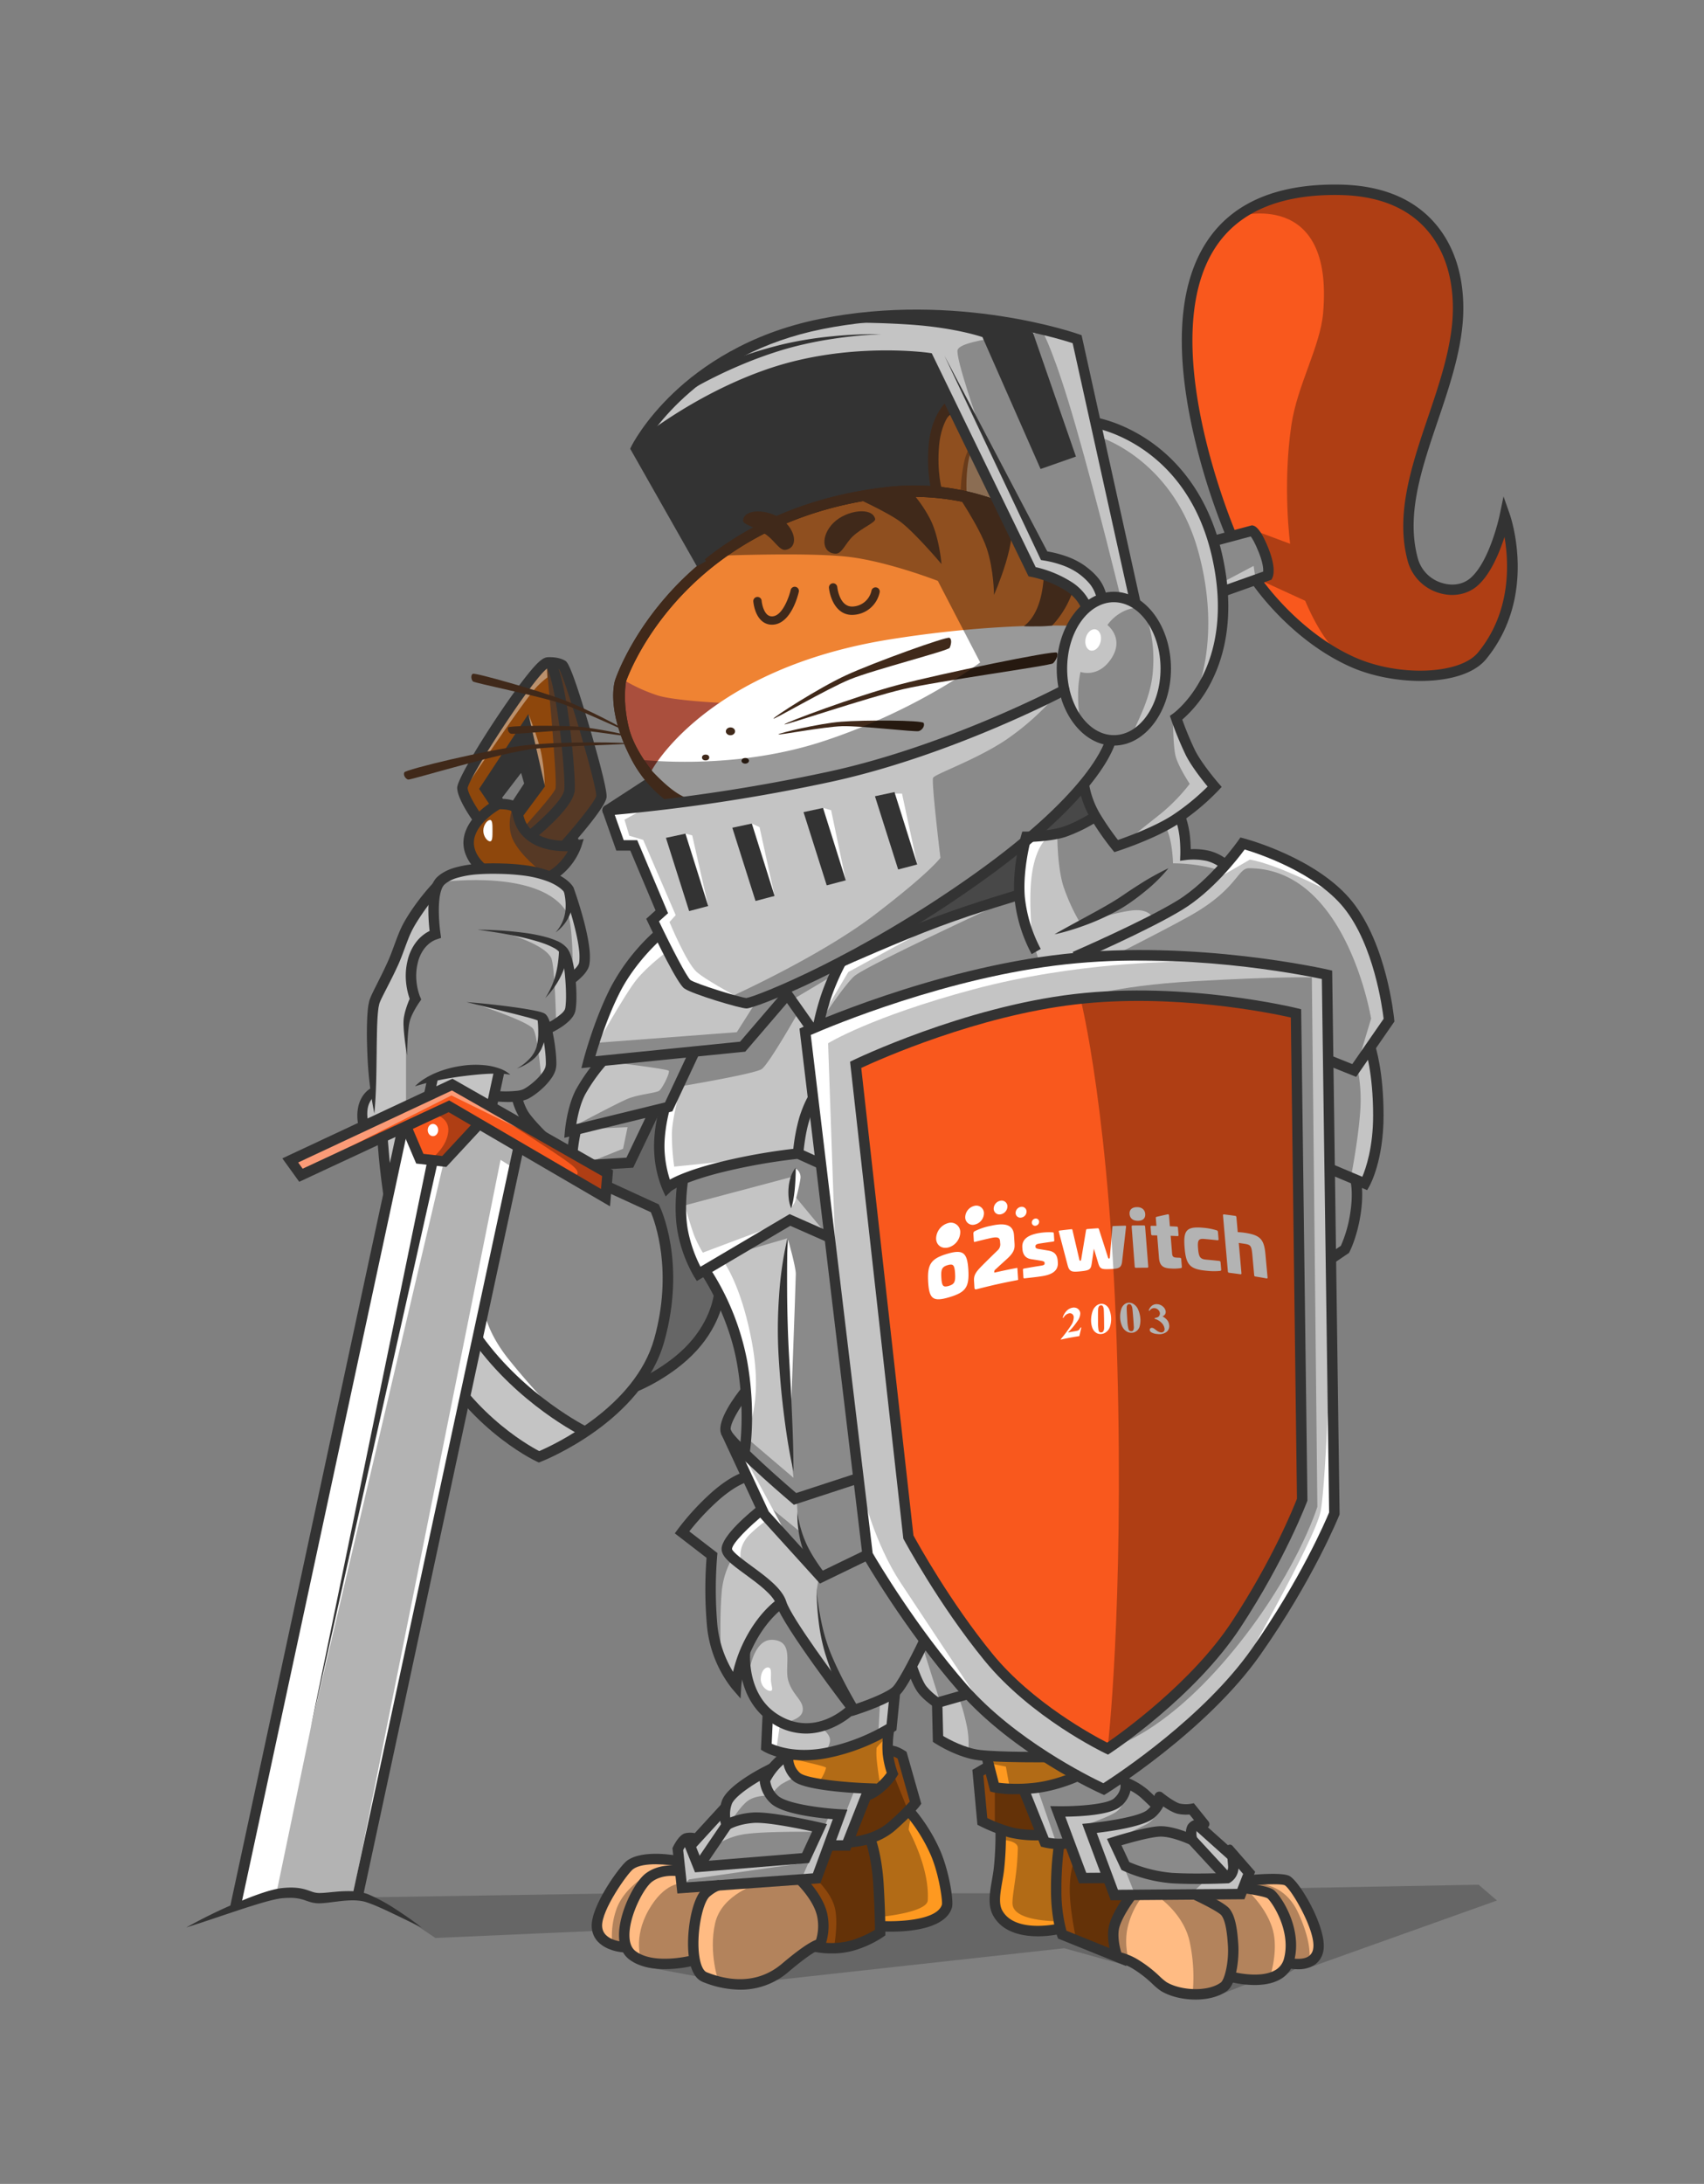 <?xml version="1.0" encoding="UTF-8"?> <svg xmlns="http://www.w3.org/2000/svg" viewBox="0 0 816.701 1046.312"><rect x="0" y="0" width="816.701" height="1046.312" fill="#808080" stroke="none"/><title>tigre-chevalier</title><g id="tigre-chevalier-SVG"><path d="M154.649,909.36l144.523-2.289H486.51l222.166-4.1,8.807,7.56-89.835,32.073-3.908-.991-14.587,8.477H598.8l-14.752,5.835L544.2,942.881,510.07,933.4,363.756,949.534l-29.172-2.524-25.431-4.734-18.606-17.395-81.89,3.6s-20.6-14.2-28.908-17.487S154.649,909.36,154.649,909.36Z" style="opacity:0.2"></path><g id="Calque_108" data-name="Calque 108"><polygon points="589.804 255.788 573.593 203.324 567.813 169.046 573.602 131.454 586.978 109.054 607.957 95.866 636.455 90.919 663.538 92.918 683.134 103.927 696.125 121.542 698.716 143.33 695.685 177.248 683.963 209.085 675.617 242.542 676.56 265.924 681.813 277.542 694.804 283.376 707.905 279.193 722.036 249.869 724.088 270.496 721.556 291.303 712.639 312.771 697.664 321.626 675.758 324.221 636.676 312 605.079 284.918 602.437 278.863 607.957 275.45 602.327 255.303 589.804 255.788" style="fill:#f9581d"></polygon><polygon points="228.786 415.487 208.969 423.193 193.833 445.432 179.066 481.659 178.798 523.664 173.761 529.652 173.299 538.473 139.383 555.838 143.685 563.67 183.318 546.055 185.72 568.928 193.063 610.349 205.666 641.395 218.254 663.678 238.828 685.96 259.336 697.982 287.079 682.624 305.994 663.678 320.721 655.213 336.455 642.345 344.636 623.34 350.657 634.215 357.534 667.589 349.19 679.314 347.715 685.266 357.534 706.626 340.004 719.376 326.877 734.147 341.244 745.211 339.758 767.01 342.777 787.066 352.804 807.468 355.247 796.285 358.914 810.594 367.927 822.823 366.592 835.872 376.291 841.395 367.281 849.496 349.914 859.817 332.428 884.177 327.29 880.747 325.503 885.991 327.538 903.991 391.555 900.895 398.347 884.477 406.694 883.707 416.17 857.749 392.162 855.083 380.162 850.239 378.951 840.894 401.136 838.695 427.776 828.08 428.803 812.167 436.2 799.64 448.529 815.808 450.317 833.608 474.29 842.422 499.386 841.829 517.116 851.168 490.914 858.062 501.26 882.717 512.712 883.21 518.327 899.797 530.874 899.313 534.07 908.477 593.742 907.467 598.694 897.285 575.795 875.67 576.015 870.264 568.199 865.542 550.804 861.578 537.373 851.23 563.294 831.971 591.086 805.182 613.391 777.413 638.327 725.725 637.873 603.13 645.593 598.569 651.29 566.532 654.18 567.028 661.116 537.028 657.153 503.216 667.061 488.147 659.685 456.991 640.749 426.496 616.419 411.523 595.832 405.358 587.335 413.725 568.199 409.321 565.568 390.276 583.061 376.734 568.97 359.34 564.039 343.664 577.646 326.861 586.058 296.383 586.238 283.321 607.957 274.404 601.336 253.514 581.602 259.872 570.29 232.294 545.189 209.34 525.219 203.135 515.082 162.101 479.134 152.202 426.29 150.789 377.377 157.487 338.023 178.868 312.51 201.743 305.498 214.366 338.272 274.899 311.189 375.767 292.033 388.184 296.515 403.22 304.859 405.318 316.73 437.258 312.786 440.808 315.153 446.725 296.685 470.934 281.96 507.909 288.92 508.2 276.18 525.974 273.263 541.872 276.841 542.753 275.006 550.679 254.687 540.327 245.96 524.835 254.554 522.56 264.137 512.964 261.318 492.386 273.263 487.597 273.774 466.981 280.749 461.505 273.263 428.168 262.694 420.386 228.786 415.487" style="fill:#c4c4c4"></polygon></g><polygon points="432.744 445.101 504.676 392.918 519.734 377.422 523.373 392.191 498.731 400.899 492.676 402.769 486.114 429.398 432.744 445.101" style="fill:#666"></polygon><polygon points="313.419 532.844 302.433 555.838 284.271 556.127 298.639 550.349 300.786 540.028 281.63 540.881 313.419 532.844" style="opacity:0.3"></polygon><polygon points="289.987 557.752 291.538 568.668 315.118 579.898 320.128 603.688 317.759 637.465 308.509 662.483 327.621 650.505 345.849 622.767 337.199 610.117 333.896 609.386 324.978 583.211 325.828 566.945 318.373 567.936 315.4 532.844 302.024 556.542 289.987 557.752" style="fill:#666"></polygon><polygon points="291.538 568.668 314.822 578.587 318.821 596.335 320.932 629.12 308.877 660.826 300.621 669.743 278.492 685.96 251.64 666.055 228.369 643.61 248.749 550.804 290.795 575.45 291.538 568.668" style="opacity:0.3"></polygon><g id="Calque_109" data-name="Calque 109"><path d="M418.116,880.747l4.641,42.648s12.12.5,19.139-1.486,13.211-10.652,13.211-10.652l-6.688-23.449-10.982-20.5Z" style="fill:#fe9920"></path><polygon points="539.465 908.477 533.607 925.542 533.607 935.89 549.043 942.496 561.263 954.826 580.969 955.499 591.837 947.489 608.712 948.523 619.136 940.748 631.994 937.652 631.994 925.101 617.079 900.274 598.27 900.942 593.52 907.927 539.465 908.477" style="fill:#ffbb83"></polygon><polygon points="480.043 875.918 476.798 910.184 480.703 921.083 493.419 925.542 507.868 924.386 506.217 884.01 497.217 879.219 480.043 875.918" style="fill:#fe9920"></polygon><polygon points="195.263 540.327 200.134 553.982 212.119 557.45 228.786 538.473 213.112 530.378 195.263 540.327" style="fill:#f9581d"></polygon><polygon points="416.517 858.606 406.694 883.239 422.757 879.221 439.942 863.45 432.676 840.294 426.207 838.934 426.621 851.12 416.517 858.606" style="fill:#8e470c"></polygon><polygon points="473.024 846.156 468.235 850.652 470.217 872.863 489.455 879.799 500.035 879.799 490.529 856.432 477.318 856.597 473.024 846.156" style="fill:#8e470c"></polygon><polygon points="506.988 884.532 505.226 908.477 509.299 927.886 535.061 937.542 533.079 923.89 542.329 909.358 532.749 907.927 529.46 899.368 518.904 899.797 510.731 882.606 506.988 884.532" style="fill:#8e470c"></polygon><polygon points="385.887 901.169 393.923 913.872 393.086 933.395 409.556 933.395 422.757 926.202 419.134 881.945 397.666 884.177 392.712 898.459 385.887 901.169" style="fill:#8e470c"></polygon><polygon points="473.024 840.413 475.666 857.102 496.143 857.102 515.547 850.239 497.465 840.894 473.024 840.413" style="fill:#fe9920"></polygon><polygon points="378.4 841.834 380.06 849.45 393.923 856.074 421.464 857.725 428.492 849.779 424.529 830.973 402.019 838.463 378.4 841.834" style="fill:#fe9920"></polygon><polygon points="325.503 891.276 302.85 891.771 287.395 916.461 287.395 926.993 301.354 935 308.217 940.917 333.077 939.714 337.033 947.587 357.18 951.386 372.29 946.349 393.086 932.065 393.923 919.101 384.435 901.504 327.621 904.321 325.503 891.276" style="fill:#ffbb83"></polygon><path d="M272.236,561.326l-.273-2.349a43.848,43.848,0,0,1-.006-8.372,96.925,96.925,0,0,1,1.661-9.963l4.88,1.09a93.462,93.462,0,0,0-1.564,9.352,40.091,40.091,0,0,0-.151,4.959l23.456-1.413,11.377-23.776,4.511,2.158-12.648,26.432Z" style="fill:#333"></path><polygon points="138.208 555.468 143.685 563.67 214.666 529.633 291.208 573.055 291.538 561.413 215.905 519.633 138.208 555.468" style="fill:#f9581d"></polygon><path d="M258.26,700.7l-.972-.453c-1.479-.69-36.448-17.382-55.111-58.705-18.477-40.914-21.33-96.006-21.356-96.557l4.994-.242c.026.543,2.839,54.706,20.919,94.74,16.22,35.917,45.987,52.773,51.707,55.749,6.811-2.93,45.966-21.057,55.122-53.849,9.058-32.44.3-56.07-1.595-60.589l-22.327-10.246L291.727,566l24,11.015.392.8c.529,1.084,12.846,27,2.261,64.907-10.664,38.192-57.147,56.808-59.121,57.582Z" style="fill:#333"></path><polygon points="193.063 540.327 112.767 913.828 134.988 906.303 152.915 909.422 171.437 908.43 248.595 549.53 228.565 539.098 213.043 555.964 202.364 555.303 193.063 540.327" style="fill:#fff"></polygon><path d="M306.29,215.829l35.34,63.8,116.434-31.374v-50.8l-12.508-25.8s-35.558-9.972-84.991,11.53S306.29,215.829,306.29,215.829Z" style="fill:#333"></path><path d="M288.254,382.523l-16.423-63.147L261.5,317.8l-22.809,27.671-17.065,32.587,6.872,13.434L223.914,406.6l6.275,9.514,34.432,2.045,11.559-12.027-3.159-2.909Zm-41.484,4.153-7.126-1.479-2.066-3.115,13.212-17.224,3.138,10.909Z" style="fill:#8e470c"></path></g><path d="M410.107,510.143s51.647-25.149,105.151-31.412,105.895,6.76,105.895,6.76L624.125,718.5s-10.032,27.038-31.768,60.041-61.493,59.246-61.493,59.246-34.927-16.7-57.035-43.739-38.456-57.655-38.456-57.655Z" style="fill:#f9581d"></path><path d="M464.112,608.391c.5,8.3-1.252,10.747-9.052,13.086s-9.737.993-10.207-7.317c-.471-8.346,1.227-11.1,9-13.422s9.76-.678,10.263,7.653m-12.949,3.739c.229,3.955.828,4.781,3.582,3.956s3.241-1.977,3.008-5.929c-.236-3.988-.841-4.85-3.59-4.027s-3.23,2.01-3,6" style="fill:#fff"></path><path d="M504.437,590.408c.451.048.608.172.631.494l.227,3.295c.029.429-.109.592-.589.657-2.646.356-3.968.548-6.609.959-1.254.2-1.861.584-1.813,1.3.008.128.013.193.021.322.034.5.463.792,1.594.978,1.885.3,2.828.453,4.716.777,3.061.541,4.156,2.326,4.342,5.012l.045.644c.293,4.226-3.148,5.89-7.663,6.591-3.257.507-5.915.724-8.155,1.01-.459.058-.637-.029-.663-.423-.094-1.434-.141-2.151-.236-3.584-.028-.43.11-.6.589-.688,3.186-.577,4.781-.845,7.975-1.343,1.442-.224,1.874-.467,1.828-1.148l-.017-.25c-.036-.538-.5-.8-2.088-1.056-1.722-.282-2.582-.417-4.3-.677-2.975-.439-4.08-2.511-4.24-4.948-.017-.259-.026-.388-.043-.646-.249-3.8,2.464-6.076,8.471-7a29.756,29.756,0,0,1,5.978-.281" style="fill:#fff"></path><path d="M539.221,587.218c.334-.009.493.13.483.489-.754,6.668-1.133,10-1.894,16.686-.33,3.023-1.571,3.41-5.258,3.6-4.73.247-5.349,0-6.242-2.994-.812-2.7-1.217-4.056-2.027-6.758-.408,2.794-.613,4.191-1.023,6.988-.447,3.1-1.022,3.432-5.779,3.9-3.643.36-4.93.163-5.735-2.775-1.714-6.5-2.568-9.746-4.271-16.237-.1-.349.076-.515.408-.556,2.276-.282,3.415-.412,5.694-.653.259-.028.343.108.442.458,1.329,5.7,2,8.554,3.33,14.262.1.351.177.379.437.354s.331-.068.38-.433c.952-5.7,1.427-8.542,2.373-14.223a.537.537,0,0,1,.562-.479c1.985-.164,2.979-.239,4.965-.373a.559.559,0,0,1,.625.391c1.759,5.477,2.641,8.219,4.41,13.71.1.353.178.385.4.373.26-.014.37-.056.417-.418.49-5.842.734-8.762,1.219-14.6.01-.359.111-.507.371-.519C535.793,587.319,536.936,587.278,539.221,587.218Z" style="fill:#fff"></path><path d="M548.881,581.6c.163,2.073-1.113,3.276-3.45,3.292-2.409.016-3.875-1.168-4.035-3.242-.157-2.038,1.12-3.285,3.527-3.3,2.333-.016,3.8,1.212,3.958,3.25m-.642,5.5a.558.558,0,0,1,.6.573c.6,7.65.9,11.474,1.5,19.124.031.392-.142.571-.514.57-2.147,0-3.22.006-5.367.04a.531.531,0,0,1-.6-.563c-.591-7.651-.887-11.476-1.476-19.126a.475.475,0,0,1,.512-.581C545.033,587.109,546.1,587.1,548.239,587.105Z" style="fill:#fff"></path><path d="M559.692,581.766c.362-.093.57.2.6.594.167,2.058.251,3.087.418,5.146,1.275.05,1.913.079,3.188.142.444.023.645.212.674.569l.284,3.466c.033.393-.138.562-.583.539-1.276-.063-1.915-.091-3.191-.142.278,3.431.418,5.146.7,8.576.125,1.537.778,1.809,2.265,1.878.565.026.848.039,1.413.068.409.021.647.211.677.568.122,1.487.183,2.23.306,3.716.038.465-.173.63-.575.683a21.58,21.58,0,0,1-3.653.228c-3.5-.136-6.344-.328-6.724-5.08l-.865-10.83c-.89-.018-1.336-.025-2.227-.036-.408-.006-.645-.187-.677-.58-.109-1.387-.164-2.08-.274-3.467-.028-.357.18-.534.588-.529.891.012,1.336.019,2.225.037-.12-1.515-.181-2.273-.3-3.788-.032-.393.111-.462.473-.561C556.536,582.466,557.589,582.227,559.692,581.766Z" style="fill:#fff"></path><path d="M583.048,589.421c.415.152.649.319.692.819l.3,3.466c.034.393-.172.547-.616.5-2.5-.273-3.749-.4-6.251-.621-2.814-.253-3.286.716-2.955,4.646.334,3.966.976,5,3.8,5.25,2.508.225,3.761.349,6.266.622.444.048.682.251.716.645.12,1.386.18,2.079.3,3.465.043.5-.171.625-.566.682a31.3,31.3,0,0,1-6.261-.054c-8.247-.736-10.025-2.8-10.708-11.056s.748-10.3,8.956-9.56a30.839,30.839,0,0,1,6.33,1.2" style="fill:#fff"></path><path d="M591.993,582.517a.66.66,0,0,1,.6.65c.253,2.858.38,4.287.633,7.145,1.1.05,2.487.185,3.48.337,7.28,1.114,9.134,3.043,9.79,10.19.41,4.473.616,6.71,1.027,11.184.036.392-.132.537-.5.471-2.136-.384-3.2-.567-5.346-.914a.621.621,0,0,1-.568-.655c-.335-3.7-.5-5.553-.837-9.255-.448-4.966-.767-5.316-4.081-5.813-.987-.148-1.481-.22-2.468-.36.515,5.8.773,8.7,1.289,14.506.035.393-.134.545-.5.493-2.16-.3-3.241-.443-5.4-.708a.628.628,0,0,1-.607-.64c-.938-10.733-1.407-16.1-2.341-26.831-.032-.357.134-.549.5-.5C588.794,582.077,589.861,582.218,591.993,582.517Z" style="fill:#fff"></path><path d="M498.036,585.325a1.949,1.949,0,0,1-1.7,1.933,1.557,1.557,0,0,1-1.812-1.494,1.959,1.959,0,0,1,1.7-1.942,1.565,1.565,0,0,1,1.813,1.5" style="fill:#fff"></path><path d="M492.014,580.409a2.99,2.99,0,0,1-2.546,2.945,2.267,2.267,0,0,1-2.7-2.183,3.01,3.01,0,0,1,2.544-2.966,2.287,2.287,0,0,1,2.7,2.2" style="fill:#fff"></path><path d="M482.844,577.965a3.919,3.919,0,0,1-3.2,3.815,2.752,2.752,0,0,1-3.383-2.657,3.953,3.953,0,0,1,3.2-3.849,2.782,2.782,0,0,1,3.387,2.691" style="fill:#fff"></path><path d="M471.593,581.274a5.654,5.654,0,0,1-4.377,5.408,3.586,3.586,0,0,1-4.6-3.463,5.718,5.718,0,0,1,4.367-5.472,3.638,3.638,0,0,1,4.608,3.527" style="fill:#fff"></path><path d="M460.242,590.376a7.751,7.751,0,0,1-5.663,7.265c-3.2.837-5.843-1.037-5.915-4.251a7.863,7.863,0,0,1,5.642-7.373,4.5,4.5,0,0,1,5.936,4.359" style="fill:#fff"></path><path d="M485.992,591.757l.235,3.621c.163,2.51.168,4.3-3.485,7.668-2.166,1.957-3.249,2.945-5.413,4.944-.637.507-.839.844-.805,1.382l.022.359c4.3-.975,6.45-1.426,10.765-2.255.258-.05.3-.021.309.158.14,2.151.21,3.227.351,5.377.012.18-.06.23-.245.265-7.888,1.516-11.819,2.4-19.639,4.4-.8.206-1.01-.141-1.048-.751-.079-1.293-.118-1.939-.2-3.231-.183-3.016,1.1-4.529,4.236-7.7,2.809-2.8,4.214-4.179,7.026-6.905a3.829,3.829,0,0,0,1.261-3.547c-.019-.287-.028-.43-.046-.717-.127-2.009-1.193-2.418-4.845-1.579-2.877.661-4.314,1.008-7.181,1.735-.364.092-.518-.014-.538-.337-.087-1.437-.131-2.155-.219-3.591a1.208,1.208,0,0,1,.809-1.263,29.732,29.732,0,0,1,7.607-2.513c5.583-1.267,10.67-1.219,11.04,4.481" style="fill:#fff"></path><path d="M517.32,640.127c-3.582.565-5.367.9-8.917,1.682l.015-.227a63.2,63.2,0,0,0,5.23-7.071,7.424,7.424,0,0,0,.979-3.2,2.011,2.011,0,0,0-.621-1.673,1.831,1.831,0,0,0-1.66-.395,3.884,3.884,0,0,0-2.633,2.115l-.386-.05a8.117,8.117,0,0,1,1.912-3.305,5.2,5.2,0,0,1,2.724-1.472,3.558,3.558,0,0,1,1.964.141,2.9,2.9,0,0,1,1.834,2.648,6.411,6.411,0,0,1-.879,2.906,36.328,36.328,0,0,1-5.043,6.188c1.293-.255,1.941-.375,3.239-.6a9.188,9.188,0,0,0,1.561-.355,1.7,1.7,0,0,0,.6-.41,5.123,5.123,0,0,0,.633-1.026l.4-.061C517.9,637.627,517.707,638.46,517.32,640.127Z" style="fill:#fff"></path><path d="M532.539,631.553a11.719,11.719,0,0,1-.5,3.91,5.35,5.35,0,0,1-.971,1.874,5.5,5.5,0,0,1-1.444,1.224,4.24,4.24,0,0,1-1.791.562,3.838,3.838,0,0,1-2-.322,4.338,4.338,0,0,1-1.579-1.3,5.727,5.727,0,0,1-.857-1.757,10.3,10.3,0,0,1-.461-3.184,13.33,13.33,0,0,1,.689-4.243,5.755,5.755,0,0,1,1.659-2.586,4.1,4.1,0,0,1,2.336-1.06,3.6,3.6,0,0,1,2.369.636,4.575,4.575,0,0,1,1.682,2.106A11.764,11.764,0,0,1,532.539,631.553Zm-3.387.205q-.078-3.64-.134-4.241a3.493,3.493,0,0,0-.554-1.882.991.991,0,0,0-.871-.253,1.106,1.106,0,0,0-.722.311,2.31,2.31,0,0,0-.523,1.315q-.13.919-.083,6.338a21.43,21.43,0,0,0,.259,3.931,1.531,1.531,0,0,0,.494.926,1.262,1.262,0,0,0,.837.17,1.134,1.134,0,0,0,.841-.4,3.157,3.157,0,0,0,.5-1.812C529.181,634.4,529.171,633.519,529.152,631.758Z" style="fill:#fff"></path><path d="M546.53,631.436a11.042,11.042,0,0,1-.271,3.848,4.172,4.172,0,0,1-2.248,2.86,3.845,3.845,0,0,1-1.773.392,4.28,4.28,0,0,1-2.044-.51,5.44,5.44,0,0,1-1.674-1.441,6.821,6.821,0,0,1-.97-1.831,10.83,10.83,0,0,1-.655-3.214,12.252,12.252,0,0,1,.447-4.162,4.664,4.664,0,0,1,1.526-2.42,3.572,3.572,0,0,1,2.3-.838,4.131,4.131,0,0,1,2.427.857,5.655,5.655,0,0,1,1.816,2.255A12.835,12.835,0,0,1,546.53,631.436Zm-3.4-.113q-.293-3.635-.385-4.238a3.946,3.946,0,0,0-.67-1.926,1.145,1.145,0,0,0-.893-.334.965.965,0,0,0-.711.242,1.965,1.965,0,0,0-.45,1.261q-.078.9.29,6.305a22.058,22.058,0,0,0,.494,3.94,1.833,1.833,0,0,0,.553.97,1.426,1.426,0,0,0,.855.247.977.977,0,0,0,.824-.318,2.785,2.785,0,0,0,.4-1.759C543.319,633.958,543.257,633.079,543.133,631.323Z" style="fill:#fff"></path><path d="M553.4,631.84l-.045-.358a6.343,6.343,0,0,0,1.653-.472,1.727,1.727,0,0,0,.711-.808,2.039,2.039,0,0,0,.184-1.178,2.52,2.52,0,0,0-.851-1.527,2.828,2.828,0,0,0-1.7-.763,2.419,2.419,0,0,0-2.387,1.308l-.416-.161a4.74,4.74,0,0,1,1.685-2.416,3.7,3.7,0,0,1,2.565-.615A4.461,4.461,0,0,1,557.4,626a3.686,3.686,0,0,1,1.284,2.181,2.231,2.231,0,0,1-.24,1.426,2.665,2.665,0,0,1-1.272,1.085,7.378,7.378,0,0,1,2.161,1.674,4.4,4.4,0,0,1,1,2.236,3.6,3.6,0,0,1-1.165,3.485,5.769,5.769,0,0,1-4.441,1.042,6.33,6.33,0,0,1-2.914-.808,1.513,1.513,0,0,1-.763-1.1.876.876,0,0,1,.282-.778,1.045,1.045,0,0,1,.815-.272,1.928,1.928,0,0,1,.713.2c.126.064.585.395,1.385,1a4.494,4.494,0,0,0,2.162,1,1.551,1.551,0,0,0,1.349-.45,1.649,1.649,0,0,0,.382-1.455,4.981,4.981,0,0,0-1.427-2.705A7.334,7.334,0,0,0,553.4,631.84Z" style="fill:#fff"></path><path d="M517.859,478.445s14.45,56.332,17.642,174.562-4.637,184.777-4.637,184.777,24.686-5,57.432-43.582,43.095-72.275,43.095-72.275l-2.642-253.651s-15.839-.5-56.147,1.816S517.859,478.445,517.859,478.445Z" style="opacity:0.3"></path><g id="Calque_110" data-name="Calque 110"><path d="M593.205,103.659s46.223-13.824,40.938,46.4c-1.4,15.962-12.39,34.567-15.192,53.505-4.346,29.365-.606,56.972-.606,56.972l-18.66-6.935-17.8,6.935,3.681,18.671,15.278-8.1.825,5.78,23.89,10.954s7.716,19.131,16.734,25.6,21.468,10.328,21.468,10.328l30.809-1.359L711.3,312.98l10.913-18.429,3.8-29.175L721.336,251.4l-10.348,20.972-10.019,10.019-12.55-.331L676.254,269.12l-1.652-18.5,9.83-42.953,15.216-49.139-4.988-35L678.2,101.573,653.948,90.919l-34.535,1.264Z" style="opacity:0.3"></path><path d="M320.128,530.775l4.107-9.986s37.377-6.205,40.845-8.6,17.447-27.069,17.447-27.069l-2.255-6.441,18.075-10.789,1.408-5.3,51.614-21.764,32.169-9.706s-68.807,31.706-74.2,36.66-17.284,23.285-17.284,23.285l106.229-29.951-11.22-33.627,5.615-24.718,14.1-1.815s0,14.422,2.859,23.56a93.874,93.874,0,0,0,8.229,17.956s18.853-6.176,26.45-6.4,8.588,4.543,8.588,4.543l18.75-11.234,12.515-12.548a77.091,77.091,0,0,0-11.23-2.453,84.817,84.817,0,0,0-10.733-.767,65.575,65.575,0,0,0-.991-9.523,33.741,33.741,0,0,0-2.477-8.064l-20.475,8.2,18.493-14.719a88.724,88.724,0,0,0,13.459-13.954s-5.12-7.762-6.606-12.716-1.4-19.073-1.4-19.073l9.836-8.3s14.2-27.426,2.329-71.022-46.192-54.606-46.192-54.606L543.723,280.8l-1.836,4.444,3.7,4.058,13.723,21.346-3.633,28.4-13.145,13.511-11.3,2.466-13.018-7.527-11.446-15.188a125.04,125.04,0,0,1-24.884,22.328c-14.533,9.617-33.753,16.183-34.663,18.017s3.507,38.311,3.507,38.311-4.543,6.68-31.377,27.192-70.513,40.016-70.513,40.016l13.114,2.48-8.821,13.871-67.541,5.12-3.284,7.956s37.633,4.346,38.233,5.427-3.077,8.415-4.571,9.525-9.983,1.78-15.02,3.844-27.688,14.119-27.688,14.119l17.945-1.9Z" style="opacity:0.3"></path><polygon points="326.877 577.844 380.299 563.643 380.265 572.23 396.565 591.881 392.024 556.129 385.887 552.991 367.419 553.899 326.877 564.91 326.877 577.844" style="opacity:0.3"></polygon><path d="M245.008,558.853l-5.1-3.165L169.446,906.8l-16.531,2.114-20.242-2.846,16.03-77.091,58.371-271.513.629-3.1s6.551-5.178,7.156-12.33-7.651-8.532-7.651-8.532l7.621-3.313,14.8,9.258,44.733,24.11s5.624-.365,0-5.119c-6.936-5.863-52.214-34.043-52.214-34.043l69.058,36.189-1.446,12.946L249.1,551.89Z" style="opacity:0.3"></path><path d="M534.147,457.683s28.424-14.315,38.29-20.123c20.477-12.055,20.807-21.585,26.147-21.585,46.844,0,58.563,72.05,58.563,72.05L650.374,510.5a76.331,76.331,0,0,1,1.494,22.789c-.991,13.321-4.293,30.165-4.293,30.165l2.267,16.522-5.718,20.359-6.841,3.853L635.189,467.7l-43.6-7.019Z" style="opacity:0.3"></path><path d="M347.9,601.872l29.483-8.587-1.544,13.871.468,62.2L380.3,708l-22.351-19.046-.355-20.546-8.807,9.317-.884,10.239,33.963,30.6.334,5.67,1.338,9.7-18.568-15.15,2.319,7.811,25.2,29.015-1.1,6.44.592,7.452,2.105,15.42,7.1,19.734-28.486-34.6-16.1,20.614,1.847,14.56s1.456-20.312,12.025-19.569,5.284,12.468,7.348,19.569,7.762,9.66,6.854,14.615-11.477,5.89-11.477,5.89l19.826,1.5s4.071,2.8,4.7,5.6-2.229,6.5-2.229,6.5-17.171.052-17.092,2.494c.034,1.026,17.725,4.183,17.5,5.185-.743,3.385-3.8,7.348-3.8,7.348l18.779,2.219,5.631,1.579-9.052,24.991-9.345,1.321-7.308,15.455s7.377,6.546,9.276,13.94-.434,19.509-.434,19.509l22.182-6.849,1.115-8.261s21.4-2.09,21.725-7.812c.695-12.331-5.08-25.83-9.03-33.495-.39-.757.965-6.248.965-6.248h-4.486l2.642-4.4L427.5,848.257l-5.665,6.606s-1.105-6.22-1.656-12a33.26,33.26,0,0,1-.059-5.336c.048-.722,4.724-5.053,4.724-5.053l-3.949-.29.94-17.64,5.94-3.95,16.293-23.354-28.917-42.854L397.585,592.852l-19.31-8.17Z" style="opacity:0.3"></path><path d="M357.948,706.459l6.251,16.713-16.3,16.755,2.755,7.156a39.764,39.764,0,0,0-4.624,14.312c-1.467,14.894-.33,36-.33,36.22,0,.33-4.206-17.309-4.206-17.309l-.253-35.1-15.468-11.779,13.212-15.3Z" style="opacity:0.3"></path><path d="M309.373,898.9s-10.2,5.615-13.872,15.633a38.85,38.85,0,0,0-2.123,16.018l5.794,2.831s1.173-15.436,1.614-16.1S309.373,898.9,309.373,898.9Z" style="opacity:0.3"></path><path d="M326.646,902.365s-8.191-.6-15.787,12.773-3.524,23.957-3.524,23.957l17.249,1.484,7.844-1.377.56-20.635,6.853-13.668Z" style="opacity:0.3"></path><path d="M363.756,902.361s-17.8,4.881-21.025,19.109,1.735,28.16,1.735,28.16l14.861,1.121,21.13-11.368,14.044-9.052-1.415-17.753-9.729-12.167Z" style="opacity:0.3"></path><path d="M349.771,873.583l21.914-2.592,19.87,6.648s-28.072-.441-36.494,1.444a32.621,32.621,0,0,0-13.1,5.859l-5.491,6.887.871,3.168,49.893-2.731-56.972,8.145-4.376,4.736,58.348-5.257,13.07-29.725,7.517-.44,4.954-12.55-28.018-5.89a48.031,48.031,0,0,0-7.321,3.578,21.1,21.1,0,0,0-4.937,5.458s-7.065-.5-11.083,2.468S349.771,873.583,349.771,873.583Z" style="opacity:0.3"></path><path d="M441.813,787.707l8.477,26.752,9.141-1.586a99.714,99.714,0,0,1,4.07,14.687,40.613,40.613,0,0,1,.551,11.56l10.066,2.1.847,3.732,7.138,1.431,1.928,10.673H476.8v17.731l3.74,6.743s7.381.213,7.287,3.962c-.065,2.594-.217,5.775-.544,9.112-.689,7.027-2.291,14.852-1.982,17.835.881,8.477,22.533,8.031,22.533,8.031l-1.615-37.085-6.385-2.212-8.478-23.725,23.728-5.973-23.838-16.431-27.272-23.47Z" style="opacity:0.3"></path><path d="M553.777,907.775s13.167,8.162,16.348,22.225a80.623,80.623,0,0,1,1.319,26.587l18.332-5.944.887-3.412,17.609,1.292s4.894-13.679,1.591-24.523S597.478,905.4,597.478,905.4l-3.573,2.532Z" style="opacity:0.3"></path><path d="M600.841,902.505s14.119-1.63,21.3,13.789S627.47,939.2,627.47,939.2l-9.644,1.312s-1.6-21.033-1.593-21.023a50.568,50.568,0,0,0-6.31-9.635A39.894,39.894,0,0,0,600.841,902.505Z" style="opacity:0.3"></path><path d="M497.076,856.492l9.141,26.334,6.576.6-3.769-14.857,11.064-.165,18.276-4.789a9.718,9.718,0,0,1-4.679,5.229c-3.853,2.2-13.266,5.45-13.266,5.45l2.175,1.666,31.733-7.721s-.254,3.516-5.588,6.158-15.192,7.293-15.192,7.293L543.705,906.9,533.3,906.8l-2.889-7.267-11.395,1.259-3.933-9.488s-2.37,4.184-2.37,14.092,3.173,24.218,3.173,24.218l25.211,9.823a33.476,33.476,0,0,1-.971-14.265c1.257-7.654,5.982-16.142,8.919-17.359,5.833-2.417,21.466-.166,21.466-.166l7.927-7.372,8.163-2.31-15.156-17.23,3.181-11.339-16.7-6.745-3.683,3.468L538.694,851.67l-9.688,5.5-14.366-7.368Z" style="opacity:0.3"></path><path d="M194.608,529.046V502.768l.49-14.841,3.963-9.358L197,466.122l4.377-15.268,8.058-3.551-1.37-19.982,4.211-4.789s47.824-6.421,59.733,15.191c2.543,4.615,2.524,26.589,2.524,26.589l-6.606-11.229L255.538,449.2l-17.174-3.137s21.732,5.159,25.773,12.8c1.88,3.554,2.4,31.8,2.4,31.8l-4.489,2.4-3.292-5.8-32.2-6.688s26.753,8.622,29.065,12.485,4.045,25.91,4.045,25.91l-11.807,7.212,4.706,12.288-17.339-8.849,3.55-16.266-16.1-.929-16.514,4.314-.292,6.921Z" style="opacity:0.3"></path><path d="M258.951,417.138s-8.615-6.525-12.661-13.918-.715-15.917-.715-15.917l5.913,8.615s14.454-15.908,14.784-18.22c.836-5.852-4.364-60.116-4.364-60.116l8.713.694,18.165,62.972L272.927,403.22l2.749,3.125-9.4,12.665Z" style="fill:#563925"></path><polygon points="251.575 350.147 232.639 377.945 236.465 382.239 249.923 364.858 253.928 366.193 251.575 350.147" style="fill:#333"></polygon></g><path d="M491.234,245.7c-.255.334-.441.577-.568.74l-2.761,3.536-36.043-14.26-.894-2.636c-.674-2-6.383-19.9,1.745-31.423,2.746-3.9,8.218-8.579,18.707-8.754a48.021,48.021,0,0,1,9.355.854c10.905,1.989,17.918,6.882,20.836,14.544C507.186,222.945,494.462,241.369,491.234,245.7Z" style="fill:#ef8333"></path><path d="M493.835,226.6v.01a60.842,60.842,0,0,1-4.665,12.969c-.715,1.483-1.412,2.844-2.053,4.015-1.552,2.867-2.742,4.667-2.742,4.667l-20.765-7.3s-.267-2.225-.373-5.564a78.966,78.966,0,0,1,.216-9.2.746.746,0,0,1,.009-.1c1-11.449,5.2-24.711,19.868-20.645.241.066.472.132.7.209C494.571,208.933,495.749,217.8,493.835,226.6Z" style="fill:#fec697"></path><path d="M463.454,226.185a.746.746,0,0,1,.009-.1c.6-6.887,2.364-14.424,6.863-18.457h0a24.49,24.49,0,0,0-8.026,12.845,79.536,79.536,0,0,0-1.888,15.114l2.875,1.04c-.018-.393-.035-.805-.048-1.237A78.966,78.966,0,0,1,463.454,226.185Z" style="fill:#181818;opacity:0.3"></path><path d="M501.611,208.305c-2.918-7.662-9.931-12.555-20.836-14.544a48.021,48.021,0,0,0-9.355-.854s21.739,1.557,25.142,17.283c.758,3.525.433,11.579-3.326,18.828a72.226,72.226,0,0,1-6.118,14.574c-.137.253-.267.487-.4.723l4.514,1.389C494.462,241.369,507.186,222.945,501.611,208.305Z" style="fill:#181818;opacity:0.3"></path><path d="M489.171,239.577c-.715,1.483-1.412,2.844-2.053,4.015l-23.88-8.2a78.966,78.966,0,0,1,.216-9.2.746.746,0,0,1,.009-.1c1-11.449,5.2-24.711,19.868-20.645.241.066.472.132.7.209l.364.193s-17.465-1.328-14.465,20.825C470.754,232.724,486.1,238.489,489.171,239.577Z" style="fill:#181818;opacity:0.1"></path><path d="M546.237,296.307S503.573,223.853,423.8,233.484c-103.2,12.459-129,92.418-129,92.418s-4.764,13.571,7.648,37.527c8.877,17.144,22.438,23.079,22.438,23.079" style="fill:#40291a"></path><path d="M346.746,336.308l-34.417,32.819s-1.4-1.707-3.234-4.407c-2.636-3.906-6.176-9.908-7.635-15.814-3.282-13.277-1.395-22.46-1.395-22.46l32.017,6.766Z" style="fill:#aa4f3d"></path><path d="M300.068,326.445s22.37-67.035,107.139-85.122c67.005-14.3,106.546,21.258,124.152,43.7,2.126,2.709-4.136,1.084-5.491,2.367a66.048,66.048,0,0,1-8.092,6.255l-7.268,13.72L345.6,336.744s-22.2-1.026-30.309-3.534A79.224,79.224,0,0,1,300.068,326.445Z" style="fill:#ef8333"></path><path d="M509.3,315.083s1.075-4.932,2.2-9.468c.4-1.591,1.882-2.439,1.569-3.633-.122-.467,3.959-2.132.858-2.194-22.365-.448-51.63.868-87.077,6.493-88.721,14.081-114.519,62.85-114.519,62.85l1.594,7.422,10.623,8.431S417.861,371.05,451.721,356.7c14.4-6.1,37.131-16.339,58.511-26.092,4.148-1.892-.544-2.123-.712-3.152-.286-1.74,1.365-3.74.573-5.215A9.531,9.531,0,0,1,509.3,315.083Z" style="fill:#fff"></path><path d="M369.983,299.293a7.251,7.251,0,0,1-4.608-1.6c-3.686-2.946-4.268-8.87-4.322-9.536a2,2,0,0,1,3.987-.327c.114,1.339.847,5.158,2.839,6.744a3.376,3.376,0,0,0,2.748.668c4.608-.654,7.637-9.548,8.335-12.612a2,2,0,0,1,3.9.884c-.336,1.483-3.513,14.53-11.673,15.689A8.6,8.6,0,0,1,369.983,299.293Z" style="fill:#40291a"></path><path d="M408.337,294.6c-7.693,0-10.578-8.414-11.027-12.984a2,2,0,0,1,3.98-.394h0c.04.4,1.087,9.72,7.454,9.366a9.622,9.622,0,0,0,8.933-7.565,2,2,0,0,1,3.929.753,13.561,13.561,0,0,1-12.625,10.8C408.763,294.6,408.548,294.6,408.337,294.6Z" style="fill:#40291a"></path><path d="M370.71,344.288c-.082-.663,21.6-14.706,34.981-20.859,13.137-6.042,48.037-18.622,49.379-17.85s.725,3.431.088,4.8-36.8,10.594-47.882,15.155C395.965,330.192,370.792,344.952,370.71,344.288Z" style="fill:#40291a"></path><path d="M373.087,351.824c.163-.552,19.186-5.185,30.1-6.05,10.715-.849,38.906-.788,39.526.618s-.664,3.391-2.36,3.891-27.942-2.651-36.8-2.359C394.5,348.222,372.924,352.376,373.087,351.824Z" style="fill:#40291a"></path><path d="M375.97,347.037c-.048-.652,33.969-13.484,54.673-18.949,20.329-5.365,74.812-16.6,75.871-15.422s-.633,3.965-1.813,5.12-54.84,8.421-71.925,12.425C415.333,334.3,376.018,347.688,375.97,347.037Z" style="fill:#40291a"></path><ellipse cx="350.104" cy="350.382" rx="2.21" ry="1.88" transform="translate(-5.799 5.892) rotate(-0.956)" style="fill:#40291a"></ellipse><ellipse cx="357.185" cy="364.501" rx="1.789" ry="1.358" transform="translate(-6.034 6.012) rotate(-0.956)" style="fill:#40291a"></ellipse><ellipse cx="338.193" cy="362.917" rx="1.744" ry="1.404" transform="translate(-6.01 5.695) rotate(-0.956)" style="fill:#40291a"></ellipse><path d="M346.254,266.2s39.853-1.541,59.119.441,44.119,11.669,44.119,11.669l20.284,39.056s-29.944,22.981-75.522,37.871-91.616,8.284-91.616,8.284l22.808,20.808a609.427,609.427,0,0,0,75.2-12c36.553-8.4,75.057-22.368,89.736-31.377,7.724-4.739,19.651-10.762,19.651-10.762s-.848-15.3,1.393-22.969c3.478-11.91,14.139-19.779,14.139-19.779l-4.943-26.306s-37.081-54.99-64.863-65.339c-3.969-1.479-9.74,11.623-9.575,20.889a104.434,104.434,0,0,0,2.2,18.358s-44.168,1.742-66.216,9.983A123.693,123.693,0,0,0,346.254,266.2Z" style="opacity:0.4"></path><path d="M408.176,237.58s15.92,7.147,22.8,11.984,20.266,20.661,20.266,20.661-1.019-12.783-5.372-21.405a62.718,62.718,0,0,0-10.516-14.706Z" style="fill:#40291a"></path><path d="M458.064,235.778s11.267,16.389,14.779,26.708,3.568,22.535,3.568,22.535,12.766-28.778,7.152-37.52C479.136,240.608,458.064,235.778,458.064,235.778Z" style="fill:#40291a"></path><path d="M498.973,254.031s6.593,34.625-8.193,45.938c0,0,.112.21,6.047.117a56.376,56.376,0,0,0,7.421-.379s14.247-13.776,11.476-33.274Z" style="fill:#40291a"></path><path d="M376.5,263.44c-2.713.459-5.154-4.195-8.9-6.985-4.958-3.686-11.543-5.2-11.47-6.945.248-5.908,11.867-5.806,18.611-.684S382.8,262.374,376.5,263.44Z" style="fill:#40291a"></path><path d="M400.527,265.259c2.972.092,4.654-4.888,8.092-8.181,4.544-4.353,11.243-6.757,10.823-8.488-1.421-5.869-13.745-4.2-19.906,1.829S393.628,265.044,400.527,265.259Z" style="fill:#40291a"></path><path d="M446.776,236.523c-.121-.383-2.923-9.57-1.654-23.61,1.319-14.6,8.761-20.725,9.077-20.978l3.129,3.9-1.564-1.95,1.579,1.938c-.25.206-6.127,5.2-7.242,17.539-1.173,12.979,1.422,21.59,1.449,21.675Z" style="fill:#40291a"></path><polygon points="297.813 386.037 312.332 375.468 321.648 384.331 297.813 386.037" style="fill:#333"></polygon><path d="M291.21,390.684a2.5,2.5,0,0,1-1.364-4.6l21.523-13.982a2.5,2.5,0,0,1,2.723,4.194L292.57,390.28A2.484,2.484,0,0,1,291.21,390.684Z" style="fill:#333"></path><path d="M478.062,239.777a114.273,114.273,0,0,0-54.266-6.293c-103.2,12.459-129,92.417-129,92.417s-4.764,13.572,7.648,37.528a58.219,58.219,0,0,0,20.88,22.914l9.028-2.4a68.4,68.4,0,0,1-6.238-3.025c-6.3-3.444-13.782-11.783-13.782-11.783l.008-.015-.012.011s-1.4-1.707-3.234-4.407c-2.636-3.906-6.176-9.908-7.635-15.814-3.282-13.277-1.395-22.46-1.395-22.46l.008,0,0,0s22.37-67.035,107.139-85.122c28.9-6.165,52.684-3.061,71.807,4.264Z" style="fill:#40291a"></path><path d="M306.29,213.688s28.2-24.2,65.689-35.6,73.577-6.425,73.577-6.425l49.762,102.63s11.119,1.052,15.743,4.465,8.685,12.513,8.685,12.513L508.639,312.58l3.082,21.549,10.129,16.293,15.991,4.4,14.284-10.016,7.376-22.349-5.351-23.622-10.942-10.822L516.053,161.45s-36.093-16.679-110.68-8.249C326.09,162.161,306.29,213.688,306.29,213.688Z" style="fill:#c4c4c4"></path><path d="M543.526,349.981c1.819-4.957,7.753-15.1,8.929-27.3,1.569-16.266-2.815-26.061-2.815-26.061l-3.625-5.352s-3.468-.568-8.174,1.964a20.63,20.63,0,0,0-7.074,6.22s8.257,6.275,1.927,15.963-14.835,6.5-14.835,6.5a52.983,52.983,0,0,0-1.128,11.724,63.965,63.965,0,0,0,.743,9.924l4.183,8.008,12.8,3.674Z" style="opacity:0.3"></path><path d="M536.935,285.513s-10.9-44.962-21.25-80.962-15.743-45.083-15.743-45.083-38.89,2.477-40.954,8.092c-1.275,3.466,10.144,35.882,10.144,35.882l31.329,62.808,19.094,6.668,7.91,13.1Z" style="opacity:0.3"></path><g id="Calque_111" data-name="Calque 111"><ellipse cx="523.928" cy="306.606" rx="5.202" ry="3.674" transform="translate(104.398 745.357) rotate(-76.619)" style="fill:#fff"></ellipse><ellipse cx="207.511" cy="541.409" rx="2.505" ry="2.936" style="fill:#fff"></ellipse><path d="M236.043,397.982c0,2.827.014,5.119-1.2,5.119s-3.2-2.292-3.2-5.119,1.986-5.119,3.2-5.119S236.043,395.155,236.043,397.982Z" style="fill:#fff"></path><path d="M369.465,804.5c0,3.1,1.58,5.614-.312,5.614s-4.542-2.513-4.542-5.614,1.535-5.615,3.427-5.615S369.465,801.4,369.465,804.5Z" style="fill:#fff"></path><polygon points="193.833 542.422 198.202 551.164 121.199 910.754 112.999 912.75 193.833 542.422" style="fill:#fff"></polygon><polygon points="207.291 556.459 148.703 828.981 212.602 557.037 207.291 556.459" style="fill:#fff"></polygon><path d="M231.913,627.124s.836,10.087,11.487,23.629a348.65,348.65,0,0,0,23.2,26.174l-25.1-20.47-12.146-14.428Z" style="fill:#fff"></path><polygon points="143.296 561.761 216.349 524.835 265.226 548.808 217.226 520.459 140.492 556.459 143.296 561.761" style="fill:#fff;opacity:0.4"></polygon><path d="M262.333,324.554a43.325,43.325,0,0,0-5.474,4.951c-7.486,8.367-35.23,50.2-35.23,50.2l.861-4.865,33.36-51.426,6.217-5.469Z" style="fill:#fff;opacity:0.4"></path><path d="M261.07,376.542a87.353,87.353,0,0,0-1.734-16.019c-1.693-7.613-6.027-18.33-6.027-18.33l1.674,18.6Z" style="fill:#fff;opacity:0.4"></path><path d="M308.712,387.523,299.3,392.7l2.312,7.706,6.661,1.982,15.578,36.055-2.973,3.3s7.982,19.322,12.936,23.835,25.211,15.083,25.211,15.083L328.2,471.854l-9.028-15.523s-8.56,6.292-14.009,12.916-20.147,32.882-20.147,32.882l12.666-32.882,16.866-22.522-.66-7.459,3.082-4.954L303.1,404.367l-6.248-.2-4.762-15.986Z" style="fill:#fff"></path><polygon points="328.529 399.413 331.776 400.239 339.428 434.092 328.529 421.376 328.529 399.413" style="fill:#fff"></polygon><path d="M360.345,394.569l3.688,1.707,7.211,32.972s-9.8-5.78-9.853-5.945-.826-5.449-1.046-9.688S360.345,394.569,360.345,394.569Z" style="fill:#fff"></path><polygon points="394.474 387.083 398.347 388.184 405.373 421.762 395.905 409.156 394.474 387.083" style="fill:#fff"></polygon><polygon points="428.938 380.204 432.318 380.204 439.611 414.165 425.877 388.184 428.938 380.204" style="fill:#fff"></polygon><path d="M501.7,401.615s-5.064,3.633-7.046,16.624.22,32.367.22,32.367L488.5,431.8l3.351-30.9Z" style="fill:#fff"></path><path d="M578.029,423.972l21-12.118s5.064.66,15.083,4.623,28.636,13.194,28.636,13.194L620.054,413.72,595.3,404.446Z" style="fill:#fff"></path><polygon points="394.254 486.441 406.556 465.716 449.492 442.349 401.954 461.459 394.254 486.441" style="fill:#fff"></polygon><path d="M401.091,621.535c.078.651-4.195-121.718-4.195-121.718s20.477-12.645,69.578-25.8,96.88-13.159,96.88-13.159l-49.211-1.221-56.19,9.852-71.78,24.057Z" style="fill:#fff"></path><path d="M327.1,517.762s-5.078,17.394-5.078,25.706a112.835,112.835,0,0,0,1.114,15.468l39.964-4.073-44.147,14.312-2.942-21.916,2.281-15.316Z" style="fill:#fff"></path><path d="M327.125,573.8s4.1,14.532,5.807,18.66a59.292,59.292,0,0,0,3.922,7.684l39.152-14.7-29.738,18.2s8.931,11.033,14.215,40.015-2.535,42.275-2.535,42.275l-3.74-39.055L339.057,608.05l-3.758,2.3-6.523-12.275Z" style="fill:#fff"></path><path d="M381.246,559.775a4.835,4.835,0,0,1,2.439,4.239c0,1.569-2.147,10.982-2.89,12.22a23.987,23.987,0,0,1-1.638,2.353l.344-9.908Z" style="fill:#fff"></path><path d="M377.728,593.945s3.693,12.881,3.693,16.4-2.8,78.155-2.8,78.155l-3.446-53.492Z" style="fill:#fff"></path><path d="M355.832,696.165l20.174,37.267-7.789-5.615a72,72,0,0,0-8.7,7.156c-7.321,7.266-3.8,14.532-3.8,14.532l-8.006-7.982,16.594-20.34Z" style="fill:#fff"></path><polygon points="367.909 823.227 368.453 837.525 372.125 837.784 373.776 826.376 367.909 823.227" style="fill:#fff"></polygon><path d="M413.41,715.156s5.752,24.294,18.33,43.266L472.694,820.2l-35.267-42.06-22.275-33.753Z" style="fill:#fff"></path><path d="M638.224,628.847s-2.429,81.245-5.292,95.337-40.072,78.95-40.072,78.95L621.774,760.4l17.764-34.009Z" style="fill:#fff"></path></g><g id="Calque_94" data-name="Calque 94"><path d="M529.193,860l-1.207-.54c-1.71-.764-42.2-19.063-68.458-49.076-26.065-29.789-45.672-63.918-45.867-64.26l-.252-.44L383.187,492.794l1.664-.757c.616-.28,62.305-28.1,125.387-35,63.109-6.9,125.717,7.393,126.342,7.536l1.908.444,3.556,260.508-.182.461c-.121.3-12.3,30.642-37.932,67.013-25.758,36.547-73.136,66.009-73.611,66.3ZM418.253,744.073c2.352,4.04,20.9,35.425,45.038,63.015,23.071,26.367,58.569,43.951,65.53,47.245,7.292-4.674,48.057-31.63,71.022-64.214,23.581-33.456,35.591-61.663,37.188-65.528l-3.489-255.562c-10.9-2.305-66.66-13.156-122.76-7.02-56.541,6.183-111.982,29.4-122.194,33.844Z" style="fill:#333"></path><path d="M531.061,840.648l-1.276-.609c-1.446-.692-35.685-17.253-57.891-44.412-22.008-26.916-38.562-57.751-38.726-58.06l-.226-.423L407.426,508.668l1.586-.773c.52-.252,52.646-25.407,105.955-31.647,53.339-6.245,106.26,6.685,106.789,6.817l1.872.465,3,235.4-.162.436c-.1.273-10.382,27.685-32.024,60.546-21.769,33.052-60.563,58.873-62.205,59.957ZM437.8,735.628c2.041,3.749,17.654,32,37.962,56.835,19.152,23.424,48.473,39.151,54.9,42.43,6.73-4.637,40.485-28.709,59.6-57.73,19.868-30.166,29.976-55.551,31.35-59.111l-2.941-230.569c-9.787-2.2-56.322-11.748-103.129-6.268-47.273,5.533-93.688,26.219-102.759,30.428Z" style="fill:#333"></path></g><g id="Calque_95" data-name="Calque 95"><path d="M541.978,290.522,514.1,164.414c-8.781-2.869-61.064-18.565-120.014-6.733-58.181,11.674-82.346,50.077-86.368,57.189l30.64,54-4.349,2.467-31.977-56.359.586-1.187c.242-.49,6.084-12.168,20.2-25.587,12.97-12.331,35.693-28.487,70.286-35.429,65.759-13.2,123.407,7.159,123.982,7.367l1.3.466L546.86,289.442Z" style="fill:#333"></path><path d="M518.176,291.757c-.428-2.134-3.034-5.821-6.655-8.3a50.638,50.638,0,0,0-17.3-7.089l-1.254-.223-49.722-102.3c-6.911-.76-40.079-3.6-72.636,7.315-36.5,12.24-63.851,35.407-64.123,35.64l-3.251-3.8c.278-.238,28.325-24.021,65.784-36.581,37.558-12.594,74.663-7.592,76.225-7.371l1.319.184,49.807,102.479a55.009,55.009,0,0,1,17.975,7.62c4.394,3.007,7.986,7.713,8.734,11.443Z" style="fill:#333"></path><path d="M452.6,170.3,502.5,265.236,500.745,264h0a53.764,53.764,0,0,1,9.357,2.2,37.227,37.227,0,0,1,8.822,4.163l1.039.708.959.727c.64.484,1.265,1.006,1.884,1.536a27.825,27.825,0,0,1,3.5,3.574,19.63,19.63,0,0,1,2.726,4.431,28.73,28.73,0,0,1,1.564,4.745l-4.852,1.207a17.171,17.171,0,0,0-3.259-7.336,29.788,29.788,0,0,0-6.223-5.63,32.647,32.647,0,0,0-7.66-3.713,49.511,49.511,0,0,0-8.427-2.1h0l-1.263-.21-.487-1.031Z" style="fill:#333"></path><path d="M533.85,357.216c-15.1,0-27.381-16.53-27.381-36.849s12.283-36.848,27.381-36.848,27.381,16.53,27.381,36.848S548.947,357.216,533.85,357.216Zm0-68.7c-12.341,0-22.381,14.287-22.381,31.848s10.04,31.849,22.381,31.849,22.381-14.287,22.381-31.849S546.191,288.519,533.85,288.519Z" style="fill:#333"></path><path d="M291.205,390.684a2.5,2.5,0,0,1-.178-4.994,853.8,853.8,0,0,0,106.787-16.132c56.674-12.389,110.567-40.873,111.1-41.16a2.5,2.5,0,0,1,2.349,4.414c-.544.29-55.046,29.1-112.387,41.63a858.914,858.914,0,0,1-107.493,16.235C291.327,390.682,291.266,390.684,291.205,390.684Z" style="fill:#333"></path><path d="M357.813,483.161c-3.036,0-26.159-6.927-29.869-9.612-3.351-2.428-13.3-22.958-17.418-31.673l-.8-1.682,4.464-4.017L302.1,407.528h-6.717l-6.533-18.512,4.715-1.664,5.357,15.176h6.494l14.769,34.985-4.341,3.906c6.146,12.887,13.257,26.535,15.069,28.108,2.51,1.816,23.662,8.376,26.824,8.628,5.272-.9,53.588-19.888,109.05-59.312,57.544-40.9,63.011-64.474,63.059-64.707l4.9,1.017c-.214,1.032-5.929,25.736-65.059,67.766C410.431,465.036,361.529,483.161,357.813,483.161Z" style="fill:#333"></path><path d="M534.094,408.262l-1.08-1.323a133.82,133.82,0,0,1-10.121-14.5,45.957,45.957,0,0,1-5.815-15.694l4.954-.674a41.664,41.664,0,0,0,5.16,13.813,130.035,130.035,0,0,0,8.628,12.548c4.483-1.548,17.189-6.17,25.752-11.618A108.4,108.4,0,0,0,578.8,376.833c-2.571-3.106-7.8-9.713-10.53-15.164a165.133,165.133,0,0,1-6.954-16.927l-.615-1.784,1.548-1.081c.072-.052,7.837-5.618,13.956-17.658,5.653-11.122,11.028-30.233,4.527-58.11-12.466-53.455-55.609-61.012-56.043-61.083l.8-4.935c.483.077,11.974,2.011,25.177,11,12.134,8.263,28.045,24.319,34.939,53.881,6.883,29.514,1.035,49.893-5.083,61.793a58.94,58.94,0,0,1-13.881,18.01,153.019,153.019,0,0,0,6.1,14.655c3.338,6.675,11.241,15.789,11.32,15.879l1.474,1.695-1.526,1.646a112.144,112.144,0,0,1-19.757,16.374c-11.043,7.027-27.83,12.482-28.539,12.71Z" style="fill:#333"></path><path d="M494.469,457.133a72.265,72.265,0,0,1-8.248-26.789c-1.236-14.332,3.042-29.494,3.225-30.132l.516-1.8,1.875-.01c.107,0,10.77-.082,17.49-2.247,6.766-2.177,14.276-7.042,14.351-7.09l2.73,4.189a76.548,76.548,0,0,1-15.548,7.661c-5.69,1.833-13.479,2.316-17.063,2.442-1.058,4.33-3.515,15.887-2.594,26.56a68.061,68.061,0,0,0,7.605,24.734Z" style="fill:#333"></path><path d="M585.643,416.222a19.072,19.072,0,0,0-7.135-3.714,31.04,31.04,0,0,0-9.993-.487l-2.926.372.111-2.949a64.739,64.739,0,0,0-.4-8.809,38.943,38.943,0,0,0-2.063-8.569l4.657-1.822a43.509,43.509,0,0,1,2.373,9.818c.3,2.639.411,5.045.442,6.787a32.079,32.079,0,0,1,9.086.827,23.868,23.868,0,0,1,9.231,4.866Z" style="fill:#333"></path><path d="M649.983,515.924l-14.339-5.736,1.858-4.642,10.637,4.255,15.014-21.7c-.651-5.523-4.755-35.387-19.012-53.1-13.652-16.962-40.68-25.941-47.588-28.019-3.538,4.791-15.432,20.022-29.679,28.749-16.41,10.049-49.353,24.33-50.747,24.933l-1.985-4.59c.339-.146,34.014-14.743,50.12-24.607,15.818-9.688,29.111-28.612,29.243-28.8l1-1.433,1.69.446c1.428.377,35.169,9.475,51.841,30.189,16.628,20.659,20.055,55.194,20.193,56.655l.086.907Z" style="fill:#333"></path><path d="M505.391,447.633c4.636-2.673,9.291-5.186,13.92-7.7s9.227-5.017,13.673-7.666c1.1-.675,2.2-1.35,3.278-2.039l3.215-2.159q3.257-2.227,6.606-4.331a125.483,125.483,0,0,1,13.956-7.766,76.863,76.863,0,0,1-11.447,11.251q-3.092,2.529-6.352,4.828c-1.06.776-2.219,1.519-3.372,2.262q-1.731,1.09-3.508,2.07a112.194,112.194,0,0,1-14.629,6.667c-2.5.932-5.021,1.808-7.582,2.565C510.6,446.4,508.017,447.094,505.391,447.633Z" style="fill:#333"></path><path d="M404.787,462.8l-2.035-4.567c.27-.12,27.214-12.113,46.006-19.105,18.808-7,38.957-12.8,39.158-12.862l1.381,4.805c-.2.058-20.172,5.814-38.8,12.743C431.856,450.749,405.056,462.678,404.787,462.8Z" style="fill:#333"></path><rect x="380.027" y="471.831" width="5" height="23.893" transform="translate(-208.851 308.734) rotate(-35.178)" style="fill:#333"></rect><path d="M394.51,492.565l-4.917-.91a119.353,119.353,0,0,1,4.623-16.912,121.244,121.244,0,0,1,6.708-15.087l4.389,2.395a118.385,118.385,0,0,0-6.4,14.4A116.344,116.344,0,0,0,394.51,492.565Z" style="fill:#333"></path><path d="M278.642,511.745l.9-3.472c.2-.793,5.117-19.607,13.243-35.4a97.932,97.932,0,0,1,21.607-27.321l3.214,3.83c-.125.1-12.624,10.709-20.375,25.778-5.842,11.357-10.067,24.7-11.874,30.89L354.7,499.08l20.792-24.226,3.794,3.256-22.095,25.745Z" style="fill:#333"></path><path d="M270.46,545.132l.313-3.484c.042-.469,1.083-11.594,5.228-19.538a87.723,87.723,0,0,1,11.063-15.585l3.712,3.349a84.229,84.229,0,0,0-10.343,14.549c-2.359,4.522-3.611,10.44-4.209,14.15l42.512-10.4,11.933-25.451,4.527,2.123-12.948,27.615Z" style="fill:#333"></path><path d="M319.023,573.247l-1.455-3.231a53.244,53.244,0,0,1-4-17.772c-.681-10.553,2.5-21.694,2.633-22.163l4.8,1.388c-.031.106-3.071,10.79-2.448,20.453a53.853,53.853,0,0,0,2.506,13.223c3.263-1.828,9.717-4.693,21.86-7.883a287.664,287.664,0,0,1,39.363-7.089l.666-.065,11.534,5.228-2.065,4.555-10.306-4.673a282.493,282.493,0,0,0-37.921,6.88c-18.133,4.763-22.609,8.642-22.652,8.681Z" style="fill:#333"></path><path d="M385.02,552.854l-4.986-.386a90.453,90.453,0,0,1,3.084-17.16c2.314-7.283,4.539-10.6,4.633-10.74l4.135,2.811a41.618,41.618,0,0,0-4,9.442C385.766,543.487,385.027,552.762,385.02,552.854Z" style="fill:#333"></path><path d="M333.984,613.736l-1.295-2.054a66.542,66.542,0,0,1-7.764-20.658c-2.428-12.1-.113-25.951-.014-26.535l4.929.841c-.022.134-2.255,13.542-.013,24.71a65.432,65.432,0,0,0,5.912,16.854l42.716-25.222,20.14,8.893-2.02,4.575-17.79-7.857Z" style="fill:#333"></path><path d="M359.241,696.592l-4.926-.853c.031-.186,3.156-18.894-1.164-42.94-4.312-24-17.213-42.633-17.343-42.819l4.1-2.867a124.2,124.2,0,0,1,18.168,44.8C362.557,676.88,359.379,695.8,359.241,696.592Z" style="fill:#333"></path><path d="M380.488,720.94l-1.067-.909c-7.487-6.384-32.058-27.652-33.9-33.335-2.024-6.249,7.122-18.275,9.974-21.812l3.893,3.137c-5.05,6.269-9.915,14.65-9.111,17.135,1.042,3,16.549,17.507,31.32,30.16l29.069-9.507,1.554,4.752Z" style="fill:#333"></path><polygon points="392.998 758.681 364.238 726.958 345.635 686.981 350.169 684.872 368.452 724.161 394.188 752.55 414.739 742.605 416.917 747.105 392.998 758.681" style="fill:#333"></polygon><path d="M381.373,559.432c.018,1.744-.025,3.359-.1,4.976s-.179,3.2-.314,4.795-.335,3.209-.6,4.82a34.152,34.152,0,0,1-1.14,4.895,16.867,16.867,0,0,1-1.219-4.958,26.121,26.121,0,0,1-.033-5.017,22.035,22.035,0,0,1,.992-4.969A13.266,13.266,0,0,1,381.373,559.432Z" style="fill:#333"></path><path d="M377.385,593.285c-.13,9.375-.192,18.671-.12,27.955.11,9.282.367,18.537.878,27.771.532,9.288,1.035,18.581,1.415,27.893.411,9.31.738,18.631.741,28.014-2.072-9.157-3.486-18.412-4.629-27.691-1.172-9.278-1.978-18.6-2.518-27.933a222.718,222.718,0,0,1,.228-28.173A171.8,171.8,0,0,1,377.385,593.285Z" style="fill:#333"></path><path d="M391.531,757.028c-1.474-2.581-2.753-5.115-3.955-7.755a67.908,67.908,0,0,1-3.13-8.088,52.891,52.891,0,0,1-1.811-8.436,47.821,47.821,0,0,1-.436-8.51,47.172,47.172,0,0,0,1.66,8.254,50.869,50.869,0,0,0,2.918,7.788,64.839,64.839,0,0,0,4.092,7.2c1.494,2.313,3.127,4.614,4.786,6.723Z" style="fill:#333"></path><path d="M354.933,813.747l-4.019-4.643a57.386,57.386,0,0,1-11.99-29.276,195.933,195.933,0,0,1-.285-33.469l-15.221-11.72,1.444-1.97a122.668,122.668,0,0,1,16.9-18.255c9.5-8.146,15.166-9.265,15.78-9.365l.809,4.933-.405-2.466.438,2.461c-.048.009-4.943,1.012-13.368,8.234a117.651,117.651,0,0,0-14.634,15.481l13.479,10.38-.13,1.373a195.415,195.415,0,0,0,.162,33.847,53.793,53.793,0,0,0,7.444,21.695,67.534,67.534,0,0,1,6.536-17.064c6.89-12.642,14.884-17.819,15.221-18.032l2.683,4.218c-.066.043-7.288,4.785-13.514,16.206-6.32,11.6-6.96,21.206-6.965,21.3Z" style="fill:#333"></path><path d="M422.409,160.129a203.556,203.556,0,0,0-23.327,2.226,177.533,177.533,0,0,0-22.811,4.92,196.646,196.646,0,0,0-21.9,7.91q-5.36,2.271-10.585,4.832c-3.471,1.693-6.956,3.488-10.242,5.363l-2.4-4.384c3.615-1.814,7.184-3.413,10.834-4.962s7.309-2.993,11.019-4.337a200.2,200.2,0,0,1,22.64-6.841,179.4,179.4,0,0,1,23.292-3.741A204.093,204.093,0,0,1,422.409,160.129Z" style="fill:#333"></path><path d="M395.843,154.791s16.8-.772,39.365.659,35.669,6.055,35.669,6.055L498.731,224.7l16.954-5.945L495.1,159.413s-2.436-1.515-15.964-4.4a204.551,204.551,0,0,0-23.37-3.7" style="fill:#333"></path><path d="M587.076,285.677l-1.675-4.711,20.04-7.122c.073-1.332-.132-4.221-2.134-9.249-1.854-4.657-3.173-6.718-3.851-7.579l-17.307,4.625-1.291-4.83,19.219-5.136.627.157c2.139.535,4.578,4.207,7.248,10.913,3.774,9.479,2.241,13.407,1.895,14.1l-.45.9Zm11.859-29.224h0Z" style="fill:#333"></path><path d="M680.827,326.245c-11.527,0-23.863-2.429-33.612-6.788-29.026-12.978-46.712-39.187-47.451-40.3l4.161-2.772c.173.259,17.659,26.132,45.331,38.5,21.148,9.456,50.441,8.329,59.138-2.276,15.879-19.359,14.862-42.689,12.684-55.352-2.468,7.686-6.748,18.04-13.084,23.492-4.749,4.088-11.534,5.348-18.152,3.373A22.017,22.017,0,0,1,674.9,269.479c-6.45-22.456,1.652-46.371,9.487-69.5,4.968-14.664,10.105-29.827,11.565-44.556,1.057-10.666.85-30.78-12.414-45.659-9.4-10.546-23.4-16.039-41.614-16.328-28.01-.45-47.906,7.884-59.154,24.756-29.993,44.987,9.391,136.771,9.793,137.693l-4.584,2a316.139,316.139,0,0,1-16.609-53.009c-8.487-39.417-6.053-69.512,7.236-89.447,12.252-18.383,33.561-27.469,63.4-26.989,19.667.312,34.9,6.369,45.268,18,14.533,16.3,14.795,38,13.657,49.479-1.516,15.3-6.747,30.738-11.8,45.669-7.938,23.431-15.436,45.561-9.418,66.514a16.982,16.982,0,0,0,11.571,11.24c5.051,1.51,9.957.643,13.46-2.371,9.345-8.043,14-30.1,14.045-30.318l1.826-8.819,2.981,8.5c.559,1.592,13.392,39.324-11.325,69.46C706.332,323.015,694.117,326.245,680.827,326.245Z" style="fill:#333"></path><path d="M655.261,570.2l-18.948-7.979,1.941-4.608,14.687,6.185c1.713-4.042,5.179-14.106,5.179-29.389,0-20.473-3.723-31.707-3.761-31.817l4.733-1.614c.164.481,4.028,12.034,4.028,33.431,0,21.638-6.487,33.365-6.763,33.854Z" style="fill:#333"></path><path d="M639.276,605.2l-2.8-4.138,6.175-4.186a60.946,60.946,0,0,0,4.523-15.86c1.527-9.917.086-15.147.071-15.2l4.8-1.414c.074.248,1.793,6.212.075,17.373-1.7,11.021-5.15,17.679-5.3,17.957l-.291.555Z" style="fill:#333"></path><path d="M386.273,830.557a29.731,29.731,0,0,1-16.027-4.843c-17.939-11.261-15.755-33.676-15.653-34.625l4.972.533-2.486-.267,2.486.263c-.021.2-1.92,20.282,13.339,29.861,17.825,11.191,33.017-3.937,33.654-4.584l3.578,3.493C410,820.526,400.009,830.557,386.273,830.557Z" style="fill:#333"></path><path d="M408.311,822.215l-1.068-1.39c-1.305-1.7-32.017-41.76-35.195-52.09-1.422-4.621-8.821-10.036-14.767-14.387-6.639-4.86-11.436-8.37-11.436-12.219,0-6.334,13.655-17.613,17.839-20.919l3.1,3.924c-7.7,6.083-15.939,14.364-15.939,17,.268,1.508,5.757,5.525,9.39,8.183,6.882,5.038,14.682,10.747,16.592,16.953,2.327,7.562,23.879,36.755,33.308,49.112,6.329-2.121,15.611-5.824,17.953-8.357,3.038-3.285,10.5-18.3,13.119-23.808l4.515,2.146c-1,2.1-9.86,20.62-13.964,25.057-4.288,4.639-20,9.708-21.777,10.272Z" style="fill:#333"></path><path d="M391.391,762.055a129.935,129.935,0,0,0,2.26,14.939,89.286,89.286,0,0,0,4.2,14.367c1.868,4.63,4.011,9.166,6.3,13.622s4.719,8.867,7.264,13.108l-4.373,2.424c-2.28-4.625-4.346-9.245-6.3-13.962s-3.734-9.481-5.249-14.361a91.087,91.087,0,0,1-3.077-14.99A130.609,130.609,0,0,1,391.391,762.055Z" style="fill:#333"></path><path d="M385.389,843.4c-12.117,0-19.047-4.124-19.411-4.345l-1.262-.771.8-17.43,5,.228-.657,14.333c3.171,1.417,12.155,4.538,25.477,2.023a93.873,93.873,0,0,0,29.584-11.374l1.557-15.713,4.975.492-1.794,18.111-.985.656a96.16,96.16,0,0,1-32.408,12.74A58.416,58.416,0,0,1,385.389,843.4Z" style="fill:#333"></path><path d="M415.609,862.779l-.914-4.916h0s2.229-.528,5.513-3.333A30.593,30.593,0,0,0,425,849.382a45.193,45.193,0,0,1-1.94-9.035,50.517,50.517,0,0,1,.644-12.575l4.915.915a46.215,46.215,0,0,0-.587,11.132,38.852,38.852,0,0,0,2.071,9.011l.449,1.146-.633,1.053a33,33,0,0,1-6.464,7.3C419.109,862.045,415.954,862.715,415.609,862.779Z" style="fill:#333"></path><path d="M406.694,885.105v-5c.108,0,11.4-.125,19.416-7.289a117.863,117.863,0,0,0,9.948-9.7l-5.849-20.592a11.893,11.893,0,0,0-2-.961,21.471,21.471,0,0,0-3.085-.615l.613-4.963a26.2,26.2,0,0,1,3.976.81,19.737,19.737,0,0,1,4,2.006l.787.511,7.059,24.851-.7.978c-.24.337-2.6,3.52-11.414,11.406C419.978,885.008,407.232,885.105,406.694,885.105Z" style="fill:#333"></path><path d="M398.616,935.9a42.966,42.966,0,0,1-6.6-.475l-3.4-.578,1.606-3.051a22.525,22.525,0,0,0,1.416-13.671c-1.639-7.894-9.921-15.818-10-15.9l3.44-3.629c.388.367,9.506,9.1,11.459,18.51a27.976,27.976,0,0,1-.6,13.7,35.275,35.275,0,0,0,12.5-1.288,51.484,51.484,0,0,0,10.9-4.922c-.015-2.891-.126-10.375-.782-21.367-.826-13.858-3.859-21.463-3.89-21.539l4.627-1.895c.137.335,3.373,8.359,4.255,23.138.862,14.452.794,22.7.791,23.044l-.013,1.265-1.028.739a51.742,51.742,0,0,1-13.326,6.3A37.558,37.558,0,0,1,398.616,935.9Z" style="fill:#333"></path><path d="M426.9,925.473c-2.612,0-4.538-.114-5.24-.162l.345-4.989c6.913.477,27.161.046,29.462-7.864.317-1.869-1.414-14.5-5.347-23.665a78.632,78.632,0,0,0-12.508-19.8l3.685-3.381a82.71,82.71,0,0,1,13.418,21.21c4.122,9.61,6.471,23.874,5.553,27.032C453.29,924.1,435.967,925.473,426.9,925.473Z" style="fill:#333"></path><path d="M300.183,935.458c-5.55-.051-16.161-2.707-16.592-12.4-.443-9.968,13.507-29.083,16.866-31.563,7.611-5.617,23.733-2.539,25.545-2.169l-1,4.9c-4.327-.88-16.636-2.357-21.579,1.293-2.629,1.94-15.183,19.593-14.84,27.316.328,7.391,11.186,7.619,11.648,7.625Z" style="fill:#333"></path><path d="M318.726,943.418c-5.858,0-12.36-1.031-17.139-4.655-3.265-2.476-4.964-6.594-4.913-11.909.1-10.635,7.347-25.314,12.988-29.424,7.322-5.338,16.513-3.38,16.9-3.294l-1.074,4.883c-.074-.017-7.412-1.536-12.881,2.452-4.057,2.956-10.845,16.064-10.934,25.43-.035,3.724.952,6.374,2.935,7.877,8.94,6.778,26.993,2.057,27.174,2.009l1.292,4.83A61.244,61.244,0,0,1,318.726,943.418Z" style="fill:#333"></path><path d="M354.75,953.268a48.747,48.747,0,0,1-17.9-3.717c-3.385-1.355-5.593-5.1-6.562-11.123-1.754-10.906,1.027-28.949,6.652-33.68,4.358-3.665,7.136-3.983,7.649-4.01l.257,4.994a.655.655,0,0,0,.115-.009c-.017,0-1.742.277-4.8,2.851-3.5,2.941-6.637,18.465-4.934,29.06.642,3.994,1.912,6.646,3.483,7.274,9.691,3.876,23.82,6.312,36.1-4.1,6.666-5.655,15.319-12.326,18.618-11.851l-.666,4.955a1.688,1.688,0,0,0,.5.008c-.136.024-3.462.732-15.218,10.7A35.09,35.09,0,0,1,354.75,953.268Z" style="fill:#333"></path><path d="M486.664,859.6a46.807,46.807,0,0,1-10.629-.915l-1.43-.367-4.332-16.8,4.842-1.248L478.68,854.1a70.635,70.635,0,0,0,15.691.172c11.491-.938,22.27-6.217,22.378-6.271l2.221,4.48c-.472.234-11.72,5.756-24.191,6.775C491.682,859.506,488.979,859.6,486.664,859.6Z" style="fill:#333"></path><path d="M496.814,844.335c-7.047,0-20.47-.119-27.631-.958-10.207-1.195-20.536-7.851-20.971-8.134l-1.1-.719-.491-20.589,16.669-4.763,1.374,4.808-12.952,3.7.335,14.044c2.8,1.654,10.48,5.837,17.722,6.685,9.476,1.111,31.338.909,31.557.906l.049,5C501.126,844.318,499.4,844.335,496.814,844.335Z" style="fill:#333"></path><path d="M496.733,881.723a54.941,54.941,0,0,1-13.114-1.433,77.954,77.954,0,0,1-13.944-5.426l-1.217-.629-2.418-26.287L472.787,844l2.527,4.314-4,2.344,1.872,20.36a71.549,71.549,0,0,0,11.7,4.437c6.242,1.637,14.279,1.214,14.36,1.214l.277,4.992C499.4,881.667,498.347,881.723,496.733,881.723Z" style="fill:#333"></path><path d="M507.542,885.931a33.466,33.466,0,0,1-7.376-.9l-1.242-.308-10.715-26.69,4.64-1.863,9.741,24.265c2.246.412,6.109.843,8.63.026l1.542,4.756A17.2,17.2,0,0,1,507.542,885.931Z" style="fill:#333"></path><path d="M497.481,927.684c-7.447,0-17.035-1.782-21.533-10.028-2.633-4.827-1.563-10.973-.528-16.917.34-1.954.692-3.974.9-5.884a150.011,150.011,0,0,0,.782-18.366l5-.156a152.4,152.4,0,0,1-.809,19.06c-.223,2.069-.589,4.171-.943,6.2-.928,5.333-1.805,10.37-.008,13.665,5.962,10.931,25.9,6.566,26.1,6.52l1.1,4.877A49.62,49.62,0,0,1,497.481,927.684Z" style="fill:#333"></path><path d="M539.87,942,507.1,928.757l-.375-1.066c-.122-.349-3-8.7-3-22.076a156.306,156.306,0,0,1,1.463-22.484l4.938.786a154.556,154.556,0,0,0-1.4,21.7,73.135,73.135,0,0,0,2.4,19.376l20.617,8.333c-.689-3.349-1.137-7.811.051-11.7,2.092-6.857,8.3-14.889,8.567-15.227l3.947,3.069c-.059.076-5.911,7.648-7.732,13.617-1.42,4.658.433,11.38,1.268,13.576Z" style="fill:#333"></path><path d="M573.009,958c-6.136,0-12.336-1.524-16.575-4.121a29.832,29.832,0,0,1-3.994-3.3,55.06,55.06,0,0,0-9.6-7.432,26.356,26.356,0,0,0-7.75-3.137l.821-4.932a30.669,30.669,0,0,1,9.435,3.742,60.052,60.052,0,0,1,10.469,8.066,28.66,28.66,0,0,0,3.234,2.728c6.474,3.964,19.547,4.947,26.072.218,1.7-1.227,3.917-9.4,3.4-17.747-.486-7.808-1.457-12.277-3.147-14.49-.949-1.218-7.569-4.808-13.156-7.4l2.1-4.537c2.988,1.385,12.9,6.118,15.028,8.9,2.391,3.13,3.6,8.118,4.163,17.214.436,7.006-1,18.876-5.455,22.107C584.106,956.736,578.584,958,573.009,958Z" style="fill:#333"></path><path d="M601.334,951.02a50.566,50.566,0,0,1-12.225-1.6l1.334-4.818c.132.036,13.325,3.6,20.686-.657a8.838,8.838,0,0,0,4.3-5.709c3.515-13.557-6.189-27.478-7.969-28.762-1.145-.729-6.965-1.864-11.67-2.458l.627-4.961c2.546.322,11.061,1.5,13.747,3.215,3.223,2.05,14.3,18.037,10.105,34.221a13.784,13.784,0,0,1-6.649,8.789C609.985,950.377,605.484,951.02,601.334,951.02Z" style="fill:#333"></path><path d="M622.148,943.473a22.914,22.914,0,0,1-5.45-.66l1.3-4.828c1.584.417,6.318,1.117,9.1-.653a5.184,5.184,0,0,0,2.279-3.7c1.491-8.242-10.47-28.639-13.639-30.4-1.9-.8-10.832-.49-17.993.266l-.524-4.973c2.7-.285,16.376-1.617,20.5.119,5,2.1,18.481,25.332,16.574,35.874a10.184,10.184,0,0,1-4.534,7.035A14.271,14.271,0,0,1,622.148,943.473Z" style="fill:#333"></path><path d="M324.651,907.18,322.3,885.428l.326-.656c1.024-2.058,3.112-5.627,5.586-6.409a10.749,10.749,0,0,1,4.783-.089L345.43,864.7c.147-.613.328-1.245.55-1.892,2.352-6.876,16.763-14.624,19.629-16.108l4.872-2.523-1.293,5.332a11.929,11.929,0,0,0,3.665,10.806c4,3.787,20.477,5.994,29.923,6.5l3.383.179L393.18,902.269Zm2.784-20.807,1.67,15.475,60.5-4.335,9.544-25.942c-7.457-.6-24.305-2.493-29.73-7.627a16.805,16.805,0,0,1-5.309-10.7c-5.66,3.328-12.327,8.053-13.4,11.179a14.182,14.182,0,0,0-.73,6.345,36.586,36.586,0,0,1,10.8-2.381c8.761-.675,31.637,4.62,32.606,4.846l2.99.7-8.618,18.642-54.643,4.456-4.828-12.08C328,885.4,327.7,885.885,327.435,886.373Zm6.238-1.43,2.719,6.805,48.056-3.919,4.805-10.394c-6.51-1.417-21.834-4.543-28.08-4.062-7.6.593-11.406,3.033-11.444,3.058l-2.384,1.558-1.252-2.555a12.949,12.949,0,0,1-.909-3.062Z" style="fill:#333"></path><path d="M407.411,886.677H397.172v-5h6.841l8.887-22.458c-8.786-.441-28.036-1.87-32.793-6.057a14.206,14.206,0,0,1-4.59-7.853,27.585,27.585,0,0,0-6.643,8.673l-4.563-2.043c3.644-8.144,11.789-13.515,12.135-13.74l3.817,2.577a9.778,9.778,0,0,0,3.147,8.632c3.128,2.753,21.293,4.56,33.192,4.963l3.545.121Z" style="fill:#333"></path><rect x="329.22" y="881.977" width="24.489" height="5" transform="translate(-582.004 669.761) rotate(-55.801)" style="fill:#333"></rect><path d="M532.359,910.44l-13.668-36.62,3.247-.307c8.939-.846,24.415-3.314,27.885-6.334,3.439-2.993,3.653-5.012,3.656-5.442h0a2.385,2.385,0,0,1,3.709-2.8l.3.249c2.243,1.806,6.235,4.528,8.084,4.924a14.346,14.346,0,0,0,5.125.107l1.484-.292.957,1.176,6.078,7.564A2,2,0,0,1,577.9,875.9l-.9.109a11.24,11.24,0,0,0-3.437.934,7.653,7.653,0,0,0,.263,3.859l1.692,5.427-5.143-2.415c-.082-.039-8.31-3.883-13.975-3.883-4.061,0-13.393,2.52-18.895,4.158l3.745,8.011a66.173,66.173,0,0,0,20.616,5.2c9.933.6,22.455.155,25.58.029a4.111,4.111,0,0,0,1.144-3.474c-.293-3.824-.507-5.568-.509-5.586l-.322-2.605a1.7,1.7,0,0,1,2.961-1.323l10.851,12.436-5.139,13.163Zm-6.717-32.3,10.178,27.268,57.189-.441,2.8-7.185-2.239-2.566a8.522,8.522,0,0,1-4.1,6.785l-.5.265-.563.027c-.614.03-15.192.7-26.846,0a70.589,70.589,0,0,1-23.261-6.033l-.81-.386-6.942-14.851,2.712-.863c.672-.213,16.515-5.228,23.136-5.228,3.988,0,8.716,1.442,12.018,2.669a7.491,7.491,0,0,1,.828-3.212,5.767,5.767,0,0,1,3.042-2.359l-2.174-2.7a19.288,19.288,0,0,1-5.593-.326c-2.124-.455-4.847-2.084-6.967-3.539a17.545,17.545,0,0,1-4.451,5.486C548.374,875.069,532.679,877.32,525.642,878.145Zm27.834-16.493Z" style="fill:#333"></path><rect x="579.64" y="870.257" width="5" height="22.866" transform="translate(-463.158 728.02) rotate(-48.202)" style="fill:#333"></rect><rect x="577.371" y="878.261" width="5" height="24.836" transform="translate(-450.437 629.864) rotate(-42.729)" style="fill:#333"></rect><path d="M517.173,902.311l-13.809-37,3.663.057c9.216.141,23.627-.908,26.833-3.7,4.032-3.51,3.117-6.917,3.107-6.95l-.916-2.951a1,1,0,0,1,1.3-1.225l2.887,1.1a35.855,35.855,0,0,1,9.931,5.882c3.645,3.314,7.376,7.121,7.533,7.283l-3.574,3.5c-.038-.038-3.788-3.867-7.323-7.079a24.691,24.691,0,0,0-4.987-3.355,13.522,13.522,0,0,1-4.68,7.573c-4.745,4.13-19.23,4.843-26.552,4.93l10.043,26.908L531,897.2l.038,5Z" style="fill:#333"></path><path d="M305.264,666.718l-1.854-4.644c.158-.063,15.887-6.444,26.795-18.4,10.758-11.793,11.931-23.487,11.942-23.6l4.979.451c-.049.545-1.347,13.5-13.227,26.522C322.2,659.87,305.95,666.444,305.264,666.718Z" style="fill:#333"></path><path d="M279.376,688.2c-1.257-.617-31.034-15.461-52.511-45.35l4.061-2.918c20.752,28.881,50.357,43.634,50.654,43.78Z" style="fill:#333"></path><path d="M171.982,539.807a18.526,18.526,0,0,1-.716-4.89,20.784,20.784,0,0,1,.475-4.865,14.878,14.878,0,0,1,1.959-4.728,12.425,12.425,0,0,1,1.643-2.075,10.325,10.325,0,0,1,1.006-.92c.175-.147.371-.288.565-.428a7.222,7.222,0,0,1,.737-.458l1.934,3.747c-.078.063-.373.278-.557.458a6.294,6.294,0,0,0-.6.618,8.1,8.1,0,0,0-1.013,1.442,10.411,10.411,0,0,0-1.182,3.383,16.353,16.353,0,0,0-.162,3.736,13.46,13.46,0,0,0,.708,3.562Z" style="fill:#333"></path><path d="M179.409,533.505a184.83,184.83,0,0,1-3.356-29.163c-.095-2.445-.158-4.895-.207-7.349-.009-2.458,0-4.914.084-7.393.07-2.475.229-4.968.558-7.554.093-.658.27-1.38.41-2.066a6.27,6.27,0,0,1,.29-1.053c.118-.368.248-.657.373-.99.512-1.243,1.058-2.356,1.6-3.472,2.2-4.417,4.4-8.678,6.386-13.059,2-4.245,3.414-8.822,5.285-13.474a48.672,48.672,0,0,1,3.316-6.94q1.9-3.242,4.054-6.3a107.39,107.39,0,0,1,9.421-11.675l3.609,3.46a102.968,102.968,0,0,0-8.777,11.159c-1.332,1.966-2.64,3.95-3.827,6a43.629,43.629,0,0,0-2.96,6.236c-1.751,4.388-3.245,9.14-5.44,13.7-2.072,4.476-4.378,8.854-6.553,13.141-.533,1.066-1.065,2.139-1.487,3.145-.09.238-.212.5-.278.717a3.4,3.4,0,0,0-.19.706c-.1.508-.23.967-.313,1.513-.305,2.244-.483,4.614-.578,7.006-.122,2.388-.152,4.8-.2,7.215s-.088,4.836-.1,7.261C180.378,513.973,180.37,523.7,179.409,533.505Z" style="fill:#333"></path><path d="M195.1,505.652q-.587-3.46-1.03-6.955c-.293-2.333-.54-4.672-.646-7.069a22.108,22.108,0,0,1,.093-3.743,26.384,26.384,0,0,1,.794-3.671,46.817,46.817,0,0,1,2.6-6.916h0l-.128,2.3a23.091,23.091,0,0,1-.865-2.41c-.24-.78-.441-1.564-.623-2.353a35.34,35.34,0,0,1-.722-4.792,30.849,30.849,0,0,1,.74-9.7,23.224,23.224,0,0,1,4.186-9.051,19.052,19.052,0,0,1,3.686-3.61,17.127,17.127,0,0,1,2.218-1.4c.39-.208.792-.4,1.211-.575.208-.089.423-.172.645-.253.246-.085.407-.146.783-.246l-1.873,2.8a88.427,88.427,0,0,1-.857-11.774,52.3,52.3,0,0,1,.31-6,24.565,24.565,0,0,1,1.434-6.2,11.5,11.5,0,0,1,1.837-3.159,9.051,9.051,0,0,1,.706-.737l.633-.552a16.185,16.185,0,0,1,1.345-1,22.3,22.3,0,0,1,5.811-2.712,51.916,51.916,0,0,1,11.84-2.02c3.923-.268,7.816-.262,11.693-.153a109.833,109.833,0,0,1,11.681.952,56.029,56.029,0,0,1,11.614,2.918,30.607,30.607,0,0,1,5.561,2.764,21.094,21.094,0,0,1,2.6,1.939,15.28,15.28,0,0,1,1.218,1.2c.2.221.393.435.586.7.1.133.187.234.291.395a5.991,5.991,0,0,1,.344.551l.077.14.061.173c1.335,3.77,2.527,7.5,3.639,11.313s2.107,7.643,2.9,11.572c.4,1.967.739,3.955.976,5.993a31.086,31.086,0,0,1,.187,6.367,15.928,15.928,0,0,1-.252,1.754,7.719,7.719,0,0,1-.786,2.023,14.7,14.7,0,0,1-2.1,2.834,32.495,32.495,0,0,1-4.821,4.2l-2.864-4.1a27.726,27.726,0,0,0,4.006-3.487,9.859,9.859,0,0,0,1.4-1.85,2.849,2.849,0,0,0,.288-.692c.049-.34.137-.733.158-1.147a26.428,26.428,0,0,0-.176-5.331c-.215-1.844-.535-3.711-.91-5.575-.757-3.732-1.73-7.462-2.8-11.166s-2.265-7.41-3.54-11.008l.138.313c.053.095-.019-.019-.041-.051s-.093-.12-.136-.179a4.782,4.782,0,0,0-.335-.4,10.584,10.584,0,0,0-.818-.8,16.09,16.09,0,0,0-1.984-1.471,25.671,25.671,0,0,0-4.67-2.311,51.116,51.116,0,0,0-10.536-2.634,105.116,105.116,0,0,0-11.116-.9c-3.747-.105-7.49-.109-11.179.144a47.245,47.245,0,0,0-10.668,1.795,17.416,17.416,0,0,0-4.528,2.089,11.251,11.251,0,0,0-.948.7l-.445.387a4,4,0,0,0-.282.3,6.6,6.6,0,0,0-1.006,1.778,19.8,19.8,0,0,0-1.11,4.921,47.179,47.179,0,0,0-.277,5.42,83.7,83.7,0,0,0,.8,11.032l.288,2.08-2.162.722-.286.1-.4.158c-.272.114-.547.243-.818.389a12.216,12.216,0,0,0-1.579,1,14.055,14.055,0,0,0-2.713,2.66,18.263,18.263,0,0,0-3.268,7.147,25.838,25.838,0,0,0-.617,8.142,30.486,30.486,0,0,0,.615,4.085c.155.671.326,1.339.526,1.99a19.3,19.3,0,0,0,.644,1.82l.542,1.3-.67,1h0a42.656,42.656,0,0,0-3.395,5.7,23.08,23.08,0,0,0-1.248,3.006,19.432,19.432,0,0,0-.651,3.2c-.305,2.259-.478,4.583-.6,6.907S195.122,503.313,195.1,505.652Z" style="fill:#333"></path><path d="M228.786,445.432a174.815,174.815,0,0,1,21.812,1.4A80.2,80.2,0,0,1,261.47,448.9a37.411,37.411,0,0,1,5.4,1.866,12.728,12.728,0,0,1,5.155,3.788,17.148,17.148,0,0,1,.864,1.49l.6,1.434c.32.938.636,1.88.861,2.805.483,1.864.808,3.711,1.1,5.561a82.394,82.394,0,0,1,.82,11.144,46.365,46.365,0,0,1-.25,5.757,14.417,14.417,0,0,1-.269,1.616,5.677,5.677,0,0,1-.3.943,5.036,5.036,0,0,1-.411.916l-.479.808c-.167.251-.346.463-.522.694a12.848,12.848,0,0,1-1.1,1.236,26.8,26.8,0,0,1-4.756,3.657,42.813,42.813,0,0,1-5.1,2.727l-2.042-4.564a33.531,33.531,0,0,0,8.342-5.383,7.885,7.885,0,0,0,.711-.791c.1-.13.218-.262.3-.388s.139-.244.214-.363a1.037,1.037,0,0,0,.144-.321,1.239,1.239,0,0,0,.119-.348,9.664,9.664,0,0,0,.176-1.066,42.1,42.1,0,0,0,.24-5.109c-.007-3.511-.24-7.068-.59-10.567-.173-1.748-.392-3.493-.725-5.166-.138-.853-.345-1.65-.544-2.45l-.361-1.113c-.148-.3-.271-.629-.424-.9a9.22,9.22,0,0,0-3.383-2.771,33.868,33.868,0,0,0-4.744-2.058c-1.655-.6-3.364-1.106-5.087-1.582s-3.466-.92-5.222-1.318C243.164,447.511,235.992,446.355,228.786,445.432Z" style="fill:#333"></path><path d="M223.611,480.11q11.894.909,23.706,2.574c1.97.287,3.944.573,5.917.926s3.928.7,6.025,1.281c.266.076.557.177.835.268l.5.212c.092.044.146.06.269.128.14.083.279.173.413.268a2.445,2.445,0,0,1,.593.568c.155.189.3.386.443.586.222.352.319.594.48.9.3.59.44,1.068.661,1.61l.493,1.521a57.449,57.449,0,0,1,1.392,6c.389,2,.658,4,.893,6.025a57.523,57.523,0,0,1,.425,6.212,12.129,12.129,0,0,1-.468,3.7,14.762,14.762,0,0,1-1.609,3.26,29.617,29.617,0,0,1-4.236,4.952,37.583,37.583,0,0,1-4.976,3.992c-.454.3-.914.589-1.4.868l-.748.412-.927.4a16.185,16.185,0,0,1-3.424.847,37.7,37.7,0,0,1-6.333.34c-2.076-.046-4.075-.167-6.174-.393l.552-4.97a52.77,52.77,0,0,0,11.2-.03,11.336,11.336,0,0,0,2.334-.551c.144-.065.29-.125.438-.182l.553-.3c.371-.21.75-.448,1.123-.692a32.585,32.585,0,0,0,4.287-3.426,24.725,24.725,0,0,0,3.493-4.038,10.02,10.02,0,0,0,1.035-2.042,7.507,7.507,0,0,0,.24-2.171,52.748,52.748,0,0,0-.357-5.636c-.2-1.914-.485-3.831-.777-5.736s-.666-3.8-1.069-5.623l-.336-1.33c-.132-.382-.252-.865-.388-1.167-.06-.135-.141-.36-.177-.429-.007,0,0,0,.005-.012s.01-.051.086.038a.372.372,0,0,0,.106.06c.017,0-.046-.023-.065-.034l-.179-.1-.561-.237c-1.675-.633-3.6-1.164-5.478-1.676L246.7,485.8Z" style="fill:#333"></path><path d="M292.375,577.951l-77.343-45.1L143.416,566.2l-8.093-11.224,81.52-38.159,76.99,43.873Zm-77.083-50.732,72.767,42.427.523-6.191-71.964-41.008-73.71,34.5,2.146,2.977Z" style="fill:#333"></path><polygon points="213.906 559.085 199.478 557.459 192.307 540.586 196.909 538.631 202.938 552.816 211.959 553.833 227.799 536.772 231.463 540.175 213.906 559.085" style="fill:#333"></polygon><rect x="-38.102" y="724.577" width="382.035" height="5" transform="translate(-590.061 723.788) rotate(-77.869)" style="fill:#333"></rect><rect x="202.226" y="518.135" width="8.591" height="5" transform="translate(-345.887 613.138) rotate(-77.869)" style="fill:#333"></rect><rect x="228.553" y="519.172" width="17.812" height="5" transform="translate(-322.465 644.203) rotate(-77.869)" style="fill:#333"></rect><polygon points="209.868 556.364 148.703 828.981 204.98 555.313 209.868 556.364" style="fill:#333"></polygon><rect x="26.466" y="726.48" width="367.101" height="5" transform="translate(-546.82 781.117) rotate(-77.869)" style="fill:#333"></rect><path d="M89.3,923.45a242.432,242.432,0,0,1,27.1-13.043c2.324-.959,4.669-1.88,7.058-2.72s4.791-1.648,7.34-2.281a32.41,32.41,0,0,1,3.971-.779c1.3-.137,2.606-.244,3.94-.279a29.718,29.718,0,0,1,4.076.18,23.223,23.223,0,0,1,4.093.876c1.317.412,2.479.9,3.466,1.169a9.784,9.784,0,0,0,3,.371c2.229-.021,4.74-.362,7.244-.571a65,65,0,0,1,7.734-.314,24.746,24.746,0,0,1,7.98,1.426,84.092,84.092,0,0,1,13.446,7.28c4.211,2.746,8.349,5.574,12.294,8.685-4.529-2.164-8.984-4.419-13.488-6.54-2.242-1.071-4.481-2.147-6.747-3.113a63.045,63.045,0,0,0-6.743-2.612c-4.271-1.179-9.121-.7-13.973-.1-2.46.292-4.9.683-7.662.794a14.671,14.671,0,0,1-4.4-.516c-1.422-.39-2.569-.87-3.638-1.192a20.426,20.426,0,0,0-6.6-.9c-1.161,0-2.343.07-3.53.167a34.278,34.278,0,0,0-3.387.571c-4.662,1.025-9.41,2.565-14.13,4.043C108.287,917.132,98.864,920.429,89.3,923.45Z" style="fill:#333"></path><path d="M198.9,520.459a23.391,23.391,0,0,1,4.8-3.783,37.837,37.837,0,0,1,5.451-2.782,49.761,49.761,0,0,1,11.776-3.2,44.326,44.326,0,0,1,12.239-.249,28.952,28.952,0,0,1,6.039,1.406,14.927,14.927,0,0,1,5.384,3.055,32.287,32.287,0,0,0-5.861-.523c-1.924-.023-3.825.022-5.727.133-3.8.232-7.584.632-11.381,1.119s-7.568,1.106-11.334,1.9A108.744,108.744,0,0,0,198.9,520.459Z" style="fill:#333"></path><path d="M275.061,425.821a24.347,24.347,0,0,1,.011,3.123c-.051,1-.156,2-.3,2.983a27.761,27.761,0,0,1-1.464,5.761,19.708,19.708,0,0,1-7.035,9.037,18.559,18.559,0,0,0,3.069-4.584,17.173,17.173,0,0,0,1.548-5.087,24.649,24.649,0,0,0,.135-5.283c-.068-.876-.171-1.747-.321-2.605a19.847,19.847,0,0,0-.559-2.436Z" style="fill:#333"></path><path d="M272.882,456.081a56.776,56.776,0,0,1-1.824,6.156,52.109,52.109,0,0,1-2.459,5.84,38.1,38.1,0,0,1-3.282,5.376,39.774,39.774,0,0,1-4,4.728,39.331,39.331,0,0,0,2.919-5.357,36.317,36.317,0,0,0,2.027-5.639,49.142,49.142,0,0,0,1.154-5.848,52.823,52.823,0,0,0,.5-5.857Z" style="fill:#333"></path><path d="M262.548,487.46a54.741,54.741,0,0,1-.843,7.7,29.744,29.744,0,0,1-2.262,7.467,16.237,16.237,0,0,1-5.126,5.864,24.722,24.722,0,0,1-6.623,3.467,24.1,24.1,0,0,0,5.8-4.408,14.36,14.36,0,0,0,3.625-5.845,26.9,26.9,0,0,0,.855-6.919,50.737,50.737,0,0,0-.419-7.05Z" style="fill:#333"></path><path d="M264.66,422.225l-2.217-4.482a25.494,25.494,0,0,0,6.516-5.391,24.662,24.662,0,0,0,3.216-4.533c-4.438.086-11.43-.419-17.088-3.779-7.171-4.259-8.558-10-9.387-13.43a13.427,13.427,0,0,0-.592-2.045c-1.186-.644-3.8-.876-5.562-.873-2.029,1.182-9.933,6.165-12,13.17-2.176,7.392,4.8,13.051,5.1,13.288l-3.095,3.927c-.407-.32-9.938-7.959-6.8-18.627,2.963-10.064,14.455-16.2,14.943-16.453l.491-.257.553-.026c1.007-.045,6.184-.189,9.176,1.706,1.69,1.071,2.154,2.987,2.643,5.016.767,3.173,1.721,7.123,7.08,10.305,7.333,4.356,18.067,2.828,18.175,2.815l3.953-.585-1.2,3.81a31.282,31.282,0,0,1-13.9,16.444Zm-19.6-33.738Z" style="fill:#333"></path><polygon points="250.175 391.652 246.155 388.678 255.817 375.621 250.996 354.595 235.64 377.933 239.961 384.379 235.807 387.162 229.638 377.958 253.254 342.067 261.204 376.746 250.175 391.652" style="fill:#333"></polygon><path d="M255.748,402.266l-3.114-3.912c6.595-5.252,17.262-15.308,17.811-19.933.363-3.065-.521-16.386-2.372-30.6-2.306-17.71-4.572-25.308-5.831-27.554-7.207,5.309-36.869,51.151-38.111,57.229.1,2.773,4.3,9.706,7.292,13.8l-4.037,2.949c-1.379-1.887-8.257-11.569-8.257-16.851,0-6,29.605-51.587,39.107-60.222,1.9-1.723,3.3-2.394,4.7-2.267a4.117,4.117,0,0,1,2.821,1.673c6.012,7.461,10.429,55.917,9.655,62.432C274.462,387,258.865,399.784,255.748,402.266Z" style="fill:#333"></path><path d="M272.263,406.989l-3.72-3.342c7.94-8.839,16.781-19.888,17.219-22.326.234-4.949-14.553-55.323-17.789-60.655a11.615,11.615,0,0,0-5.086-.779L262.5,314.9c.52-.041,5.176-.336,8.424,1.694.9.56,2.761,1.725,11.629,31.826,2.049,6.957,8.7,29.94,8.155,33.629C290,386.932,276.409,402.373,272.263,406.989Z" style="fill:#333"></path><polygon points="248.861 388.048 244.68 385.306 251.208 375.355 249.758 370.312 240.647 382.187 241.727 383.815 237.56 386.579 234.508 381.977 251.823 359.404 256.648 376.18 248.861 388.048" style="fill:#333"></polygon><rect x="272.507" y="401.064" width="5" height="4.311" transform="translate(-175.216 214.766) rotate(-32.992)" style="fill:#333"></rect><polygon points="319.171 401.412 328.529 399.413 339.428 434.092 330.29 436.5 319.171 401.412" style="fill:#333"></polygon><polygon points="350.988 396.568 360.345 394.569 371.244 429.248 362.107 431.656 350.988 396.568" style="fill:#333"></polygon><polygon points="385.116 389.081 394.474 387.083 405.373 421.762 396.235 424.17 385.116 389.081" style="fill:#333"></polygon><polygon points="419.354 381.485 428.712 379.487 439.611 414.165 430.474 416.574 419.354 381.485" style="fill:#333"></polygon><path d="M447.805,817.908c-.213-.138-5.245-3.412-8.022-7.274-2.737-3.809-5.107-11.357-5.207-11.676l4.774-1.488c.613,1.963,2.615,7.632,4.493,10.246a29.677,29.677,0,0,0,6.677,5.992Z" style="fill:#333"></path><path d="M258.348,546.133c-.3-.291-7.305-7.162-9.758-11.368a30.278,30.278,0,0,1-3.356-8.895l4.92-.892a25.537,25.537,0,0,0,2.754,7.267c1.757,3.012,7.046,8.465,8.935,10.312Z" style="fill:#333"></path></g><path d="M300.171,350.129c.053-.51-18.963-10.661-30.627-15-11.453-4.265-41.738-12.954-42.918-12.312s-.741,2.928.055,3.674,31.914,7.1,41.558,10.292C278.086,340.034,300.119,350.639,300.171,350.129Z" style="fill:#40291a"></path><path d="M302.637,352.868c-.137-.423-16.461-4.022-25.838-4.715-9.206-.68-32.892-.556-33.262.4a2.372,2.372,0,0,0,1.279,2.942c1.284.611,25.336-2.177,32.938-1.636C285.471,350.413,302.774,353.291,302.637,352.868Z" style="fill:#40291a"></path><path d="M301.58,356.214c-.147-.482-31.236-1.247-49.946.882-17.954,2.043-57.18,11.55-57.852,12.94s.687,3.223,1.889,3.465,45.369-13.241,60.368-14.744C271.352,357.222,301.727,356.7,301.58,356.214Z" style="fill:#40291a"></path></g></svg> 
